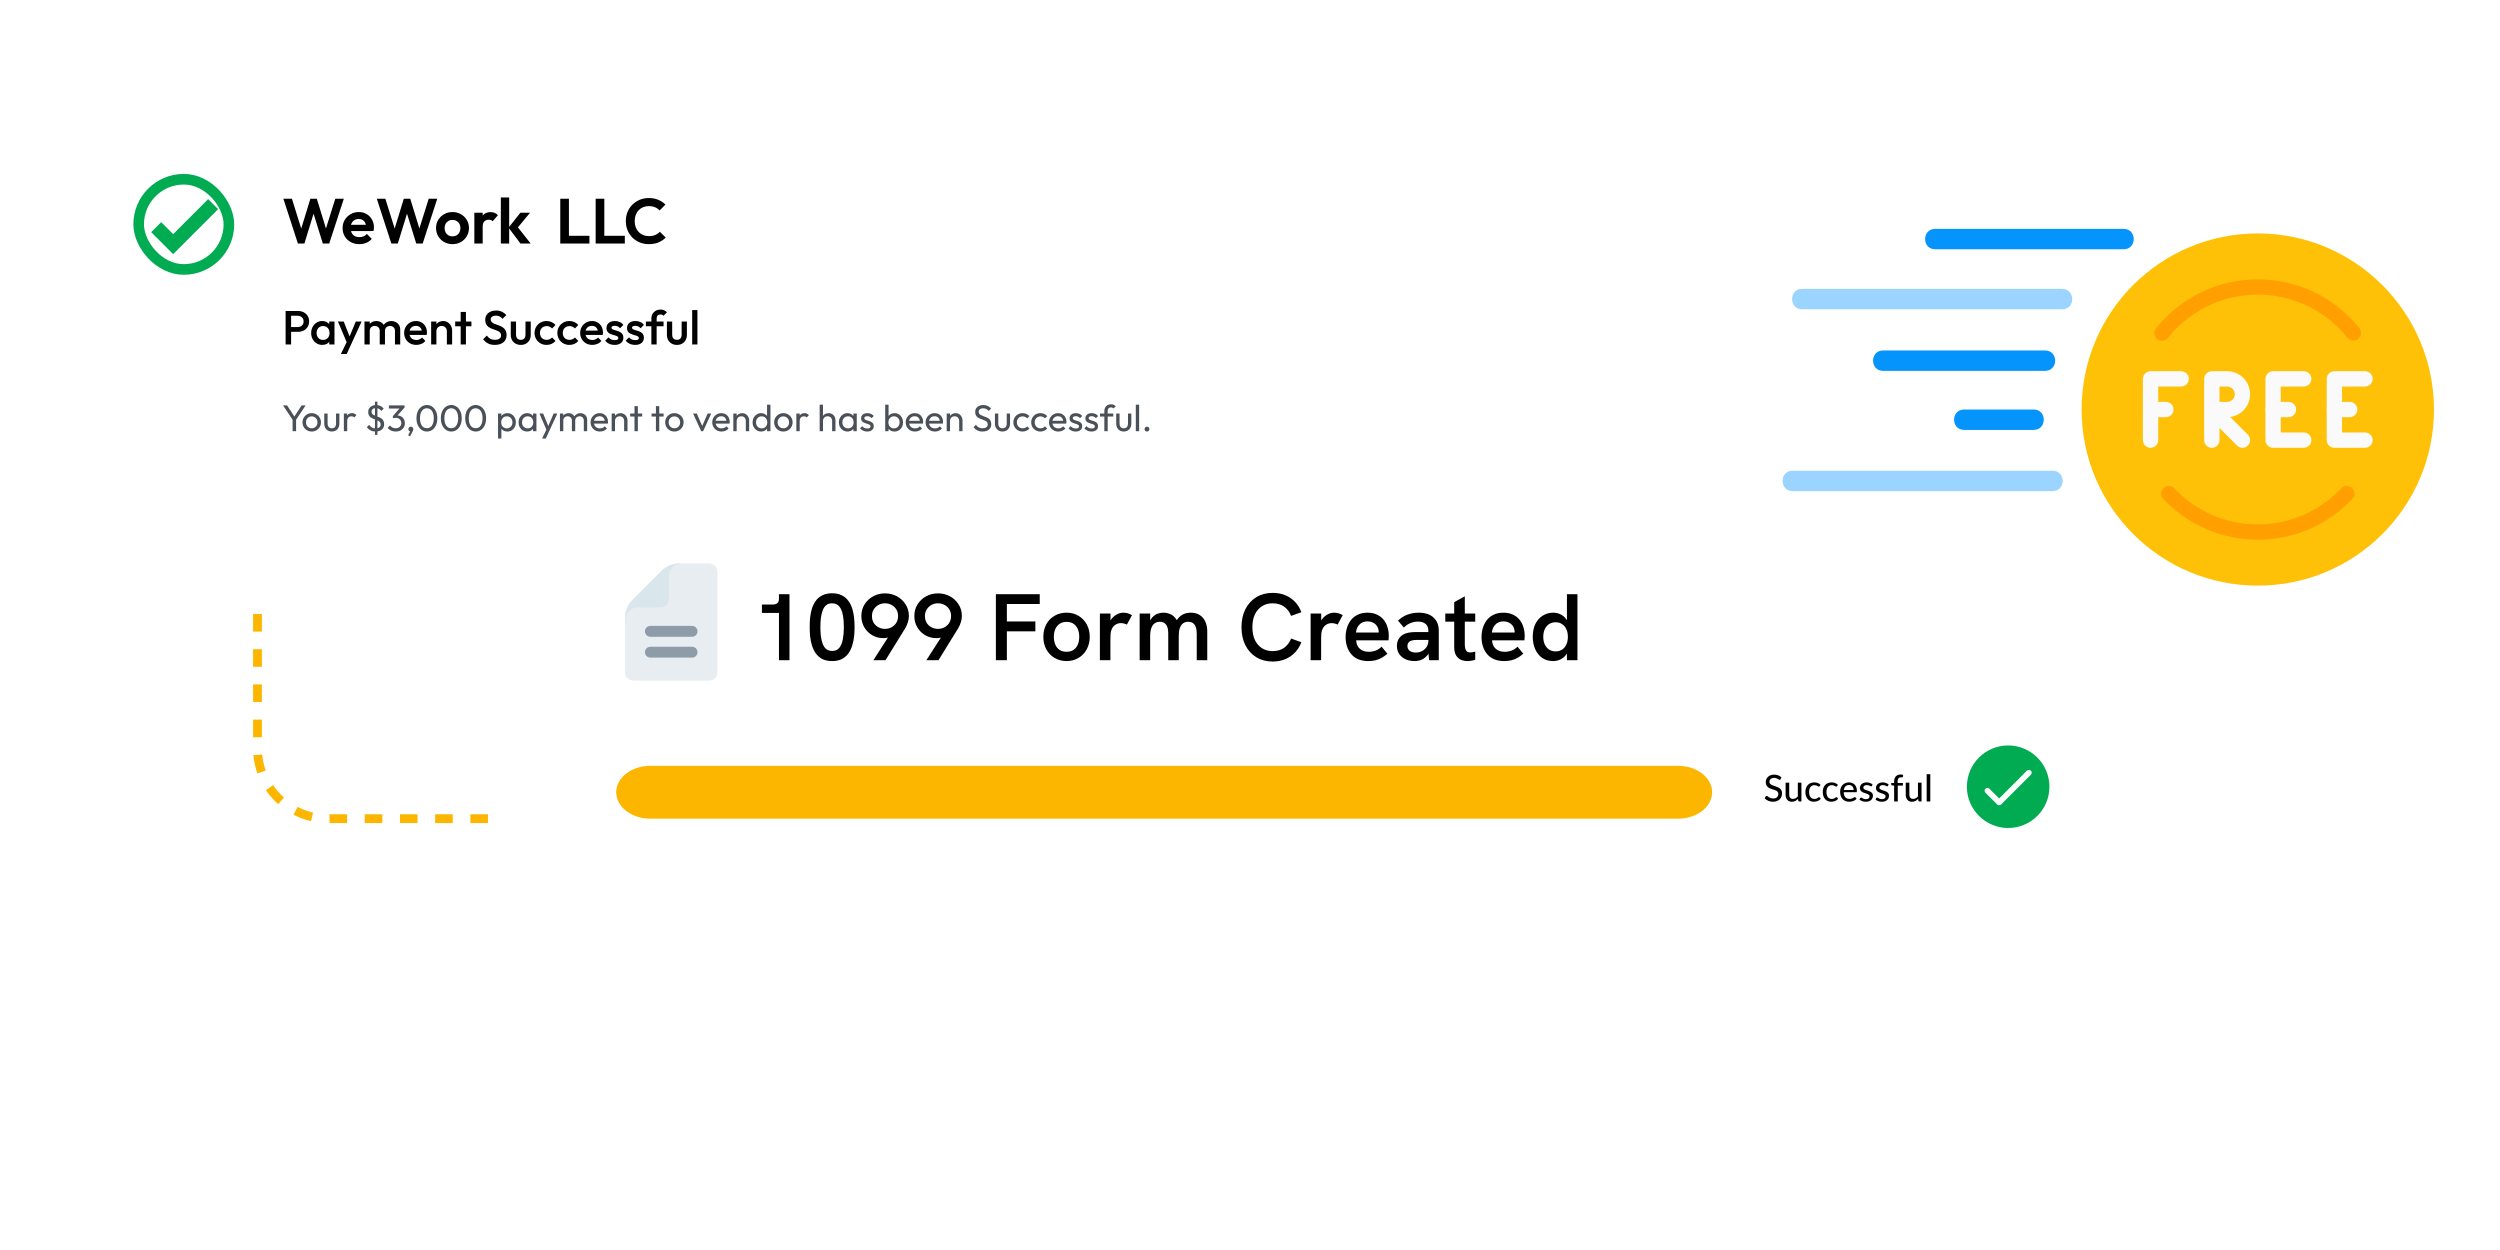 <svg width="568" height="284" viewBox="0 0 568 284" fill="none" xmlns="http://www.w3.org/2000/svg">
<path d="M58.5 99.5V170C58.5 178.837 65.663 186 74.5 186H145" stroke="#FDB600" stroke-width="2" stroke-dasharray="4 4"/>
<g filter="url(#filter0_d_312_3452)">
<rect x="11" y="16" width="273.161" height="116.983" rx="25.326" fill="white"/>
</g>
<rect x="31.503" y="40.721" width="20.502" height="20.502" rx="10.251" fill="white"/>
<rect x="31.503" y="40.721" width="20.502" height="20.502" rx="10.251" stroke="#00AB52" stroke-width="2.412"/>
<path d="M39.342 57.74L34.349 52.748L36.624 50.472L39.342 53.198L47.285 45.246L49.56 47.521L39.342 57.74Z" fill="#00AB52"/>
<path d="M65.747 75.389V74.304H67.647C67.907 74.304 68.135 74.253 68.331 74.152C68.533 74.043 68.692 73.895 68.808 73.707C68.924 73.512 68.982 73.284 68.982 73.023C68.982 72.763 68.924 72.538 68.808 72.35C68.692 72.155 68.533 72.007 68.331 71.905C68.135 71.797 67.907 71.742 67.647 71.742H65.747V70.657H67.712C68.189 70.657 68.616 70.755 68.993 70.95C69.376 71.145 69.677 71.42 69.894 71.775C70.118 72.13 70.23 72.546 70.23 73.023C70.23 73.501 70.118 73.917 69.894 74.271C69.677 74.626 69.376 74.901 68.993 75.096C68.616 75.292 68.189 75.389 67.712 75.389H65.747ZM64.89 78.255V70.657H66.138V78.255H64.89ZM73.205 78.363C72.735 78.363 72.308 78.244 71.924 78.005C71.548 77.766 71.248 77.444 71.023 77.039C70.806 76.627 70.698 76.167 70.698 75.661C70.698 75.147 70.806 74.688 71.023 74.282C71.248 73.87 71.548 73.544 71.924 73.305C72.308 73.059 72.735 72.936 73.205 72.936C73.603 72.936 73.954 73.023 74.258 73.197C74.569 73.363 74.815 73.595 74.996 73.892C75.177 74.188 75.267 74.525 75.267 74.901V76.399C75.267 76.775 75.177 77.112 74.996 77.408C74.822 77.705 74.58 77.94 74.269 78.114C73.957 78.28 73.603 78.363 73.205 78.363ZM73.4 77.235C73.842 77.235 74.196 77.086 74.464 76.79C74.739 76.493 74.876 76.113 74.876 75.65C74.876 75.339 74.815 75.064 74.692 74.825C74.569 74.586 74.395 74.402 74.171 74.271C73.954 74.134 73.697 74.065 73.4 74.065C73.111 74.065 72.854 74.134 72.63 74.271C72.413 74.402 72.239 74.586 72.109 74.825C71.986 75.064 71.924 75.339 71.924 75.65C71.924 75.961 71.986 76.236 72.109 76.475C72.239 76.714 72.413 76.902 72.63 77.039C72.854 77.169 73.111 77.235 73.4 77.235ZM74.8 78.255V76.855L75.007 75.585L74.8 74.326V73.045H75.994V78.255H74.8ZM79.002 78.309L76.777 73.045H78.09L79.61 76.909H79.23L80.836 73.045H82.16L79.74 78.309H79.002ZM77.45 80.426L79.067 77.094L79.74 78.309L78.774 80.426H77.45ZM82.81 78.255V73.045H84.004V78.255H82.81ZM86.272 78.255V75.151C86.272 74.803 86.164 74.536 85.947 74.347C85.73 74.152 85.462 74.054 85.144 74.054C84.927 74.054 84.731 74.098 84.558 74.185C84.391 74.271 84.257 74.398 84.156 74.564C84.055 74.724 84.004 74.919 84.004 75.151L83.537 74.89C83.537 74.492 83.624 74.148 83.798 73.859C83.972 73.57 84.207 73.345 84.503 73.186C84.8 73.02 85.133 72.936 85.502 72.936C85.871 72.936 86.204 73.016 86.501 73.175C86.797 73.334 87.032 73.559 87.206 73.848C87.38 74.138 87.466 74.485 87.466 74.89V78.255H86.272ZM89.735 78.255V75.151C89.735 74.803 89.626 74.536 89.409 74.347C89.192 74.152 88.924 74.054 88.606 74.054C88.396 74.054 88.204 74.098 88.031 74.185C87.857 74.271 87.72 74.398 87.618 74.564C87.517 74.724 87.466 74.919 87.466 75.151L86.793 74.89C86.83 74.492 86.945 74.148 87.141 73.859C87.336 73.57 87.586 73.345 87.89 73.186C88.201 73.02 88.541 72.936 88.91 72.936C89.286 72.936 89.626 73.016 89.93 73.175C90.234 73.334 90.477 73.559 90.658 73.848C90.838 74.138 90.929 74.485 90.929 74.89V78.255H89.735ZM94.579 78.363C94.058 78.363 93.588 78.248 93.168 78.016C92.756 77.777 92.427 77.452 92.181 77.039C91.942 76.627 91.823 76.164 91.823 75.65C91.823 75.136 91.942 74.677 92.181 74.271C92.419 73.859 92.742 73.533 93.147 73.295C93.559 73.056 94.015 72.936 94.514 72.936C94.999 72.936 95.426 73.049 95.795 73.273C96.171 73.497 96.464 73.805 96.674 74.195C96.891 74.586 97 75.031 97 75.531C97 75.617 96.993 75.708 96.978 75.802C96.971 75.889 96.957 75.986 96.935 76.095H92.658V75.118H96.316L95.871 75.509C95.857 75.19 95.795 74.923 95.687 74.706C95.578 74.489 95.422 74.322 95.22 74.206C95.025 74.091 94.782 74.033 94.493 74.033C94.189 74.033 93.925 74.098 93.7 74.228C93.476 74.358 93.302 74.543 93.179 74.782C93.056 75.013 92.995 75.292 92.995 75.617C92.995 75.943 93.06 76.229 93.19 76.475C93.32 76.721 93.505 76.913 93.744 77.05C93.983 77.18 94.257 77.246 94.569 77.246C94.836 77.246 95.082 77.198 95.307 77.104C95.538 77.01 95.734 76.873 95.893 76.692L96.653 77.463C96.399 77.759 96.092 77.984 95.73 78.135C95.368 78.287 94.985 78.363 94.579 78.363ZM101.528 78.255V75.248C101.528 74.901 101.416 74.615 101.192 74.391C100.974 74.166 100.692 74.054 100.345 74.054C100.113 74.054 99.907 74.105 99.726 74.206C99.545 74.308 99.404 74.449 99.303 74.63C99.202 74.811 99.151 75.017 99.151 75.248L98.684 74.988C98.684 74.59 98.771 74.239 98.945 73.935C99.118 73.624 99.357 73.381 99.661 73.208C99.972 73.027 100.32 72.936 100.703 72.936C101.094 72.936 101.441 73.038 101.745 73.24C102.049 73.436 102.288 73.693 102.461 74.011C102.635 74.322 102.722 74.648 102.722 74.988V78.255H101.528ZM97.957 78.255V73.045H99.151V78.255H97.957ZM104.664 78.255V70.874H105.858V78.255H104.664ZM103.416 74.13V73.045H107.106V74.13H103.416ZM112.426 78.363C111.825 78.363 111.315 78.255 110.896 78.038C110.476 77.821 110.1 77.502 109.767 77.083L110.613 76.236C110.823 76.54 111.073 76.779 111.362 76.952C111.652 77.119 112.021 77.202 112.469 77.202C112.889 77.202 113.222 77.115 113.468 76.942C113.721 76.768 113.848 76.529 113.848 76.225C113.848 75.972 113.783 75.766 113.652 75.606C113.522 75.447 113.349 75.317 113.131 75.216C112.922 75.107 112.686 75.013 112.426 74.933C112.173 74.847 111.916 74.753 111.655 74.651C111.402 74.543 111.167 74.409 110.95 74.25C110.74 74.091 110.57 73.884 110.44 73.631C110.309 73.378 110.244 73.056 110.244 72.665C110.244 72.216 110.353 71.837 110.57 71.525C110.794 71.207 111.095 70.965 111.471 70.798C111.847 70.632 112.267 70.549 112.73 70.549C113.229 70.549 113.674 70.646 114.065 70.842C114.463 71.037 114.785 71.287 115.031 71.591L114.184 72.437C113.967 72.191 113.739 72.01 113.501 71.894C113.269 71.771 113.001 71.71 112.697 71.71C112.321 71.71 112.024 71.786 111.807 71.938C111.597 72.09 111.493 72.303 111.493 72.578C111.493 72.81 111.558 72.998 111.688 73.143C111.818 73.28 111.988 73.4 112.198 73.501C112.415 73.595 112.65 73.685 112.904 73.772C113.164 73.859 113.421 73.957 113.674 74.065C113.935 74.174 114.17 74.315 114.38 74.489C114.597 74.655 114.77 74.872 114.901 75.14C115.031 75.407 115.096 75.744 115.096 76.149C115.096 76.829 114.854 77.368 114.369 77.766C113.891 78.164 113.244 78.363 112.426 78.363ZM118.316 78.363C117.875 78.363 117.48 78.266 117.133 78.07C116.793 77.875 116.525 77.607 116.33 77.267C116.142 76.92 116.048 76.522 116.048 76.073V73.045H117.242V76.019C117.242 76.272 117.281 76.489 117.361 76.67C117.448 76.844 117.571 76.978 117.73 77.072C117.896 77.166 118.092 77.213 118.316 77.213C118.663 77.213 118.928 77.112 119.108 76.909C119.297 76.699 119.391 76.403 119.391 76.019V73.045H120.585V76.073C120.585 76.529 120.487 76.931 120.292 77.278C120.103 77.618 119.839 77.886 119.499 78.081C119.159 78.269 118.765 78.363 118.316 78.363ZM124.184 78.363C123.67 78.363 123.203 78.244 122.784 78.005C122.371 77.766 122.046 77.441 121.807 77.028C121.568 76.616 121.449 76.156 121.449 75.65C121.449 75.136 121.568 74.677 121.807 74.271C122.046 73.859 122.371 73.533 122.784 73.295C123.203 73.056 123.67 72.936 124.184 72.936C124.589 72.936 124.965 73.016 125.313 73.175C125.667 73.327 125.967 73.548 126.214 73.837L125.432 74.63C125.28 74.449 125.096 74.315 124.878 74.228C124.669 74.134 124.437 74.087 124.184 74.087C123.887 74.087 123.623 74.156 123.391 74.293C123.167 74.423 122.99 74.604 122.86 74.836C122.737 75.067 122.675 75.339 122.675 75.65C122.675 75.954 122.737 76.225 122.86 76.464C122.99 76.695 123.167 76.88 123.391 77.017C123.623 77.148 123.887 77.213 124.184 77.213C124.437 77.213 124.669 77.169 124.878 77.083C125.096 76.989 125.28 76.851 125.432 76.67L126.214 77.463C125.967 77.752 125.667 77.976 125.313 78.135C124.965 78.287 124.589 78.363 124.184 78.363ZM129.367 78.363C128.853 78.363 128.387 78.244 127.967 78.005C127.554 77.766 127.229 77.441 126.99 77.028C126.751 76.616 126.632 76.156 126.632 75.65C126.632 75.136 126.751 74.677 126.99 74.271C127.229 73.859 127.554 73.533 127.967 73.295C128.387 73.056 128.853 72.936 129.367 72.936C129.772 72.936 130.149 73.016 130.496 73.175C130.85 73.327 131.151 73.548 131.397 73.837L130.615 74.63C130.463 74.449 130.279 74.315 130.062 74.228C129.852 74.134 129.62 74.087 129.367 74.087C129.07 74.087 128.806 74.156 128.575 74.293C128.35 74.423 128.173 74.604 128.043 74.836C127.92 75.067 127.858 75.339 127.858 75.65C127.858 75.954 127.92 76.225 128.043 76.464C128.173 76.695 128.35 76.88 128.575 77.017C128.806 77.148 129.07 77.213 129.367 77.213C129.62 77.213 129.852 77.169 130.062 77.083C130.279 76.989 130.463 76.851 130.615 76.67L131.397 77.463C131.151 77.752 130.85 77.976 130.496 78.135C130.149 78.287 129.772 78.363 129.367 78.363ZM134.572 78.363C134.051 78.363 133.581 78.248 133.161 78.016C132.749 77.777 132.419 77.452 132.173 77.039C131.934 76.627 131.815 76.164 131.815 75.65C131.815 75.136 131.934 74.677 132.173 74.271C132.412 73.859 132.734 73.533 133.139 73.295C133.552 73.056 134.008 72.936 134.507 72.936C134.992 72.936 135.419 73.049 135.788 73.273C136.164 73.497 136.457 73.805 136.667 74.195C136.884 74.586 136.992 75.031 136.992 75.531C136.992 75.617 136.985 75.708 136.971 75.802C136.963 75.889 136.949 75.986 136.927 76.095H132.651V75.118H136.309L135.864 75.509C135.849 75.19 135.788 74.923 135.679 74.706C135.571 74.489 135.415 74.322 135.212 74.206C135.017 74.091 134.775 74.033 134.485 74.033C134.181 74.033 133.917 74.098 133.693 74.228C133.468 74.358 133.295 74.543 133.172 74.782C133.049 75.013 132.987 75.292 132.987 75.617C132.987 75.943 133.052 76.229 133.183 76.475C133.313 76.721 133.497 76.913 133.736 77.05C133.975 77.18 134.25 77.246 134.561 77.246C134.829 77.246 135.075 77.198 135.299 77.104C135.531 77.01 135.726 76.873 135.885 76.692L136.645 77.463C136.392 77.759 136.084 77.984 135.723 78.135C135.361 78.287 134.977 78.363 134.572 78.363ZM139.654 78.363C139.364 78.363 139.086 78.327 138.818 78.255C138.55 78.175 138.304 78.067 138.08 77.929C137.855 77.784 137.66 77.611 137.494 77.408L138.253 76.648C138.434 76.858 138.641 77.017 138.872 77.126C139.111 77.227 139.379 77.278 139.675 77.278C139.943 77.278 140.146 77.238 140.283 77.159C140.421 77.079 140.489 76.963 140.489 76.811C140.489 76.652 140.424 76.529 140.294 76.442C140.164 76.355 139.994 76.283 139.784 76.225C139.581 76.16 139.364 76.095 139.133 76.03C138.908 75.965 138.691 75.878 138.481 75.769C138.279 75.653 138.112 75.498 137.982 75.303C137.852 75.107 137.787 74.854 137.787 74.543C137.787 74.21 137.863 73.924 138.015 73.685C138.174 73.447 138.395 73.262 138.677 73.132C138.966 73.001 139.31 72.936 139.708 72.936C140.128 72.936 140.497 73.012 140.815 73.164C141.141 73.309 141.412 73.53 141.629 73.826L140.869 74.586C140.717 74.398 140.544 74.257 140.348 74.163C140.153 74.069 139.929 74.022 139.675 74.022C139.437 74.022 139.252 74.058 139.122 74.13C138.992 74.203 138.926 74.308 138.926 74.445C138.926 74.59 138.992 74.702 139.122 74.782C139.252 74.861 139.418 74.93 139.621 74.988C139.831 75.046 140.048 75.111 140.272 75.183C140.504 75.248 140.721 75.342 140.924 75.465C141.133 75.581 141.303 75.74 141.434 75.943C141.564 76.138 141.629 76.395 141.629 76.714C141.629 77.22 141.452 77.622 141.097 77.918C140.743 78.215 140.261 78.363 139.654 78.363ZM144.317 78.363C144.028 78.363 143.749 78.327 143.482 78.255C143.214 78.175 142.968 78.067 142.744 77.929C142.519 77.784 142.324 77.611 142.158 77.408L142.917 76.648C143.098 76.858 143.304 77.017 143.536 77.126C143.775 77.227 144.043 77.278 144.339 77.278C144.607 77.278 144.81 77.238 144.947 77.159C145.085 77.079 145.153 76.963 145.153 76.811C145.153 76.652 145.088 76.529 144.958 76.442C144.828 76.355 144.658 76.283 144.448 76.225C144.245 76.16 144.028 76.095 143.796 76.03C143.572 75.965 143.355 75.878 143.145 75.769C142.943 75.653 142.776 75.498 142.646 75.303C142.516 75.107 142.451 74.854 142.451 74.543C142.451 74.21 142.527 73.924 142.679 73.685C142.838 73.447 143.058 73.262 143.341 73.132C143.63 73.001 143.974 72.936 144.372 72.936C144.791 72.936 145.16 73.012 145.479 73.164C145.804 73.309 146.076 73.53 146.293 73.826L145.533 74.586C145.381 74.398 145.208 74.257 145.012 74.163C144.817 74.069 144.592 74.022 144.339 74.022C144.1 74.022 143.916 74.058 143.786 74.13C143.655 74.203 143.59 74.308 143.59 74.445C143.59 74.59 143.655 74.702 143.786 74.782C143.916 74.861 144.082 74.93 144.285 74.988C144.495 75.046 144.712 75.111 144.936 75.183C145.168 75.248 145.385 75.342 145.587 75.465C145.797 75.581 145.967 75.74 146.098 75.943C146.228 76.138 146.293 76.395 146.293 76.714C146.293 77.22 146.116 77.622 145.761 77.918C145.407 78.215 144.925 78.363 144.317 78.363ZM147.994 78.255V72.361C147.994 71.963 148.08 71.612 148.254 71.308C148.435 71.004 148.681 70.766 148.992 70.592C149.311 70.418 149.676 70.331 150.088 70.331C150.407 70.331 150.678 70.386 150.903 70.494C151.127 70.603 151.337 70.758 151.532 70.961L150.761 71.732C150.675 71.645 150.581 71.576 150.479 71.525C150.378 71.475 150.248 71.449 150.088 71.449C149.799 71.449 149.575 71.529 149.416 71.688C149.264 71.84 149.188 72.061 149.188 72.35V78.255H147.994ZM146.745 74.13V73.045H150.761V74.13H146.745ZM153.793 78.363C153.352 78.363 152.957 78.266 152.61 78.07C152.27 77.875 152.002 77.607 151.807 77.267C151.619 76.92 151.525 76.522 151.525 76.073V73.045H152.719V76.019C152.719 76.272 152.758 76.489 152.838 76.67C152.925 76.844 153.048 76.978 153.207 77.072C153.373 77.166 153.569 77.213 153.793 77.213C154.14 77.213 154.405 77.112 154.586 76.909C154.774 76.699 154.868 76.403 154.868 76.019V73.045H156.062V76.073C156.062 76.529 155.964 76.931 155.769 77.278C155.58 77.618 155.316 77.886 154.976 78.081C154.636 78.269 154.242 78.363 153.793 78.363ZM157.262 78.255V70.44H158.456V78.255H157.262Z" fill="black"/>
<path d="M66.614 95.581L64.31 92.103H65.23L67.087 94.948H66.674L68.539 92.103H69.442L67.121 95.581H66.614ZM66.479 97.962V95.058H67.273V97.962H66.479ZM70.823 98.046C70.43 98.046 70.075 97.954 69.76 97.768C69.445 97.582 69.194 97.332 69.008 97.016C68.823 96.696 68.73 96.338 68.73 95.944C68.73 95.556 68.823 95.207 69.008 94.897C69.194 94.582 69.445 94.332 69.76 94.146C70.075 93.96 70.43 93.868 70.823 93.868C71.212 93.868 71.564 93.96 71.879 94.146C72.2 94.326 72.453 94.574 72.638 94.889C72.824 95.204 72.917 95.556 72.917 95.944C72.917 96.338 72.824 96.696 72.638 97.016C72.453 97.332 72.2 97.582 71.879 97.768C71.564 97.954 71.212 98.046 70.823 98.046ZM70.823 97.312C71.077 97.312 71.302 97.253 71.499 97.135C71.696 97.016 71.851 96.856 71.963 96.653C72.076 96.445 72.132 96.209 72.132 95.944C72.132 95.685 72.073 95.455 71.955 95.252C71.842 95.049 71.687 94.892 71.49 94.779C71.299 94.661 71.077 94.602 70.823 94.602C70.57 94.602 70.345 94.661 70.148 94.779C69.951 94.892 69.796 95.049 69.684 95.252C69.571 95.455 69.515 95.685 69.515 95.944C69.515 96.209 69.571 96.445 69.684 96.653C69.796 96.856 69.951 97.016 70.148 97.135C70.345 97.253 70.57 97.312 70.823 97.312ZM75.386 98.046C75.059 98.046 74.764 97.973 74.499 97.827C74.24 97.675 74.038 97.467 73.891 97.202C73.745 96.938 73.672 96.631 73.672 96.282V93.952H74.432V96.248C74.432 96.468 74.468 96.659 74.541 96.822C74.62 96.98 74.733 97.101 74.879 97.185C75.025 97.27 75.197 97.312 75.394 97.312C75.692 97.312 75.926 97.219 76.095 97.033C76.264 96.842 76.348 96.58 76.348 96.248V93.952H77.108V96.282C77.108 96.631 77.035 96.938 76.888 97.202C76.742 97.467 76.539 97.675 76.281 97.827C76.027 97.973 75.729 98.046 75.386 98.046ZM78.126 97.962V93.952H78.886V97.962H78.126ZM78.886 95.674L78.599 95.547C78.599 95.035 78.717 94.627 78.953 94.323C79.19 94.019 79.53 93.868 79.975 93.868C80.177 93.868 80.36 93.904 80.524 93.977C80.687 94.045 80.839 94.16 80.98 94.323L80.481 94.838C80.397 94.748 80.304 94.684 80.203 94.644C80.102 94.605 79.983 94.585 79.848 94.585C79.567 94.585 79.336 94.675 79.156 94.855C78.976 95.035 78.886 95.308 78.886 95.674ZM85.31 98.046C84.882 98.046 84.508 97.962 84.187 97.793C83.872 97.624 83.591 97.379 83.343 97.059L83.875 96.527C84.055 96.78 84.263 96.98 84.499 97.126C84.736 97.272 85.014 97.346 85.335 97.346C85.678 97.346 85.954 97.267 86.162 97.109C86.376 96.952 86.483 96.732 86.483 96.451C86.483 96.231 86.433 96.054 86.331 95.919C86.23 95.784 86.095 95.674 85.926 95.59C85.757 95.5 85.572 95.421 85.369 95.353C85.166 95.28 84.964 95.204 84.761 95.125C84.564 95.041 84.381 94.94 84.212 94.822C84.044 94.698 83.909 94.537 83.807 94.34C83.706 94.143 83.655 93.896 83.655 93.597C83.655 93.265 83.734 92.984 83.892 92.753C84.055 92.517 84.274 92.337 84.55 92.213C84.826 92.083 85.135 92.019 85.479 92.019C85.833 92.019 86.157 92.095 86.45 92.247C86.742 92.393 86.984 92.587 87.176 92.829L86.644 93.361C86.469 93.158 86.286 93.001 86.095 92.888C85.904 92.776 85.693 92.719 85.462 92.719C85.135 92.719 84.879 92.79 84.694 92.93C84.508 93.071 84.415 93.277 84.415 93.547C84.415 93.744 84.466 93.904 84.567 94.028C84.674 94.146 84.812 94.247 84.981 94.332C85.155 94.416 85.341 94.495 85.538 94.568C85.74 94.636 85.943 94.712 86.146 94.796C86.354 94.881 86.542 94.987 86.711 95.117C86.88 95.246 87.015 95.415 87.117 95.624C87.223 95.826 87.277 96.082 87.277 96.392C87.277 96.909 87.1 97.315 86.745 97.607C86.391 97.9 85.912 98.046 85.31 98.046ZM85.192 98.806V91.259H85.749V98.806H85.192ZM89.91 98.046C89.527 98.046 89.178 97.976 88.863 97.835C88.553 97.689 88.292 97.478 88.078 97.202L88.618 96.662C88.748 96.859 88.925 97.016 89.15 97.135C89.375 97.247 89.626 97.303 89.901 97.303C90.16 97.303 90.383 97.256 90.568 97.16C90.76 97.059 90.909 96.918 91.016 96.738C91.128 96.558 91.185 96.35 91.185 96.113C91.185 95.871 91.128 95.663 91.016 95.488C90.909 95.308 90.757 95.17 90.56 95.075C90.363 94.979 90.129 94.931 89.859 94.931C89.758 94.931 89.657 94.94 89.555 94.957C89.454 94.968 89.356 94.987 89.26 95.016L89.597 94.56C89.704 94.509 89.82 94.47 89.944 94.442C90.067 94.413 90.191 94.399 90.315 94.399C90.63 94.399 90.912 94.472 91.159 94.619C91.413 94.765 91.612 94.971 91.759 95.235C91.911 95.5 91.987 95.806 91.987 96.155C91.987 96.527 91.897 96.856 91.716 97.143C91.542 97.424 91.3 97.647 90.99 97.81C90.681 97.968 90.321 98.046 89.91 98.046ZM89.26 95.016V94.534L90.974 92.584L91.919 92.576L90.155 94.577L89.26 95.016ZM88.356 92.812V92.103H91.919V92.576L91.227 92.812H88.356ZM92.728 98.891L93.251 97.886L93.521 97.818C93.493 97.88 93.456 97.931 93.411 97.97C93.372 98.01 93.321 98.029 93.259 98.029C93.141 98.029 93.031 97.982 92.93 97.886C92.835 97.785 92.787 97.661 92.787 97.514C92.787 97.351 92.84 97.216 92.947 97.109C93.054 96.997 93.189 96.94 93.352 96.94C93.499 96.94 93.628 96.997 93.741 97.109C93.853 97.216 93.909 97.351 93.909 97.514C93.909 97.576 93.895 97.652 93.867 97.742C93.845 97.827 93.797 97.937 93.724 98.072L93.166 99.127L92.728 98.891ZM97.008 98.046C96.569 98.046 96.167 97.922 95.801 97.675C95.441 97.427 95.154 97.078 94.94 96.628C94.726 96.172 94.619 95.638 94.619 95.024C94.619 94.411 94.723 93.879 94.931 93.428C95.145 92.978 95.432 92.632 95.792 92.39C96.153 92.142 96.549 92.019 96.983 92.019C97.427 92.019 97.83 92.142 98.19 92.39C98.55 92.632 98.834 92.978 99.043 93.428C99.256 93.879 99.363 94.413 99.363 95.032C99.363 95.646 99.256 96.181 99.043 96.636C98.834 97.087 98.55 97.436 98.19 97.683C97.835 97.925 97.441 98.046 97.008 98.046ZM96.991 97.295C97.301 97.295 97.571 97.211 97.802 97.042C98.038 96.867 98.224 96.611 98.359 96.273C98.494 95.936 98.561 95.519 98.561 95.024C98.561 94.529 98.494 94.115 98.359 93.783C98.224 93.445 98.038 93.192 97.802 93.023C97.565 92.849 97.292 92.762 96.983 92.762C96.679 92.762 96.409 92.849 96.172 93.023C95.936 93.192 95.75 93.445 95.615 93.783C95.486 94.115 95.421 94.529 95.421 95.024C95.421 95.519 95.486 95.936 95.615 96.273C95.75 96.611 95.936 96.867 96.172 97.042C96.409 97.211 96.682 97.295 96.991 97.295ZM102.548 98.046C102.109 98.046 101.707 97.922 101.341 97.675C100.981 97.427 100.694 97.078 100.48 96.628C100.266 96.172 100.159 95.638 100.159 95.024C100.159 94.411 100.263 93.879 100.471 93.428C100.685 92.978 100.972 92.632 101.332 92.39C101.693 92.142 102.089 92.019 102.523 92.019C102.967 92.019 103.37 92.142 103.73 92.39C104.09 92.632 104.374 92.978 104.583 93.428C104.797 93.879 104.903 94.413 104.903 95.032C104.903 95.646 104.797 96.181 104.583 96.636C104.374 97.087 104.09 97.436 103.73 97.683C103.375 97.925 102.982 98.046 102.548 98.046ZM102.531 97.295C102.841 97.295 103.111 97.211 103.342 97.042C103.578 96.867 103.764 96.611 103.899 96.273C104.034 95.936 104.101 95.519 104.101 95.024C104.101 94.529 104.034 94.115 103.899 93.783C103.764 93.445 103.578 93.192 103.342 93.023C103.105 92.849 102.832 92.762 102.523 92.762C102.219 92.762 101.949 92.849 101.712 93.023C101.476 93.192 101.29 93.445 101.155 93.783C101.026 94.115 100.961 94.529 100.961 95.024C100.961 95.519 101.026 95.936 101.155 96.273C101.29 96.611 101.476 96.867 101.712 97.042C101.949 97.211 102.222 97.295 102.531 97.295ZM108.088 98.046C107.649 98.046 107.247 97.922 106.881 97.675C106.521 97.427 106.234 97.078 106.02 96.628C105.806 96.172 105.699 95.638 105.699 95.024C105.699 94.411 105.803 93.879 106.011 93.428C106.225 92.978 106.512 92.632 106.873 92.39C107.233 92.142 107.63 92.019 108.063 92.019C108.508 92.019 108.91 92.142 109.27 92.39C109.63 92.632 109.915 92.978 110.123 93.428C110.337 93.879 110.444 94.413 110.444 95.032C110.444 95.646 110.337 96.181 110.123 96.636C109.915 97.087 109.63 97.436 109.27 97.683C108.916 97.925 108.522 98.046 108.088 98.046ZM108.071 97.295C108.381 97.295 108.651 97.211 108.882 97.042C109.118 96.867 109.304 96.611 109.439 96.273C109.574 95.936 109.642 95.519 109.642 95.024C109.642 94.529 109.574 94.115 109.439 93.783C109.304 93.445 109.118 93.192 108.882 93.023C108.645 92.849 108.372 92.762 108.063 92.762C107.759 92.762 107.489 92.849 107.252 93.023C107.016 93.192 106.83 93.445 106.695 93.783C106.566 94.115 106.501 94.529 106.501 95.024C106.501 95.519 106.566 95.936 106.695 96.273C106.83 96.611 107.016 96.867 107.252 97.042C107.489 97.211 107.762 97.295 108.071 97.295ZM115.266 98.046C114.962 98.046 114.686 97.984 114.439 97.861C114.197 97.731 114.003 97.554 113.856 97.329C113.71 97.104 113.628 96.848 113.612 96.561V95.353C113.628 95.061 113.71 94.805 113.856 94.585C114.008 94.36 114.205 94.186 114.447 94.062C114.695 93.932 114.968 93.868 115.266 93.868C115.632 93.868 115.961 93.96 116.254 94.146C116.552 94.332 116.786 94.582 116.955 94.897C117.123 95.213 117.208 95.567 117.208 95.961C117.208 96.355 117.123 96.71 116.955 97.025C116.786 97.34 116.552 97.591 116.254 97.776C115.961 97.956 115.632 98.046 115.266 98.046ZM113.156 99.642V93.952H113.915V95.007L113.772 95.978L113.915 96.957V99.642H113.156ZM115.14 97.329C115.393 97.329 115.615 97.27 115.806 97.151C115.998 97.033 116.15 96.873 116.262 96.67C116.375 96.462 116.431 96.223 116.431 95.953C116.431 95.688 116.375 95.452 116.262 95.244C116.15 95.035 115.998 94.875 115.806 94.762C115.615 94.644 115.396 94.585 115.148 94.585C114.895 94.585 114.672 94.644 114.481 94.762C114.29 94.875 114.141 95.035 114.034 95.244C113.927 95.452 113.873 95.691 113.873 95.961C113.873 96.226 113.924 96.462 114.025 96.67C114.132 96.873 114.281 97.033 114.473 97.151C114.67 97.27 114.892 97.329 115.14 97.329ZM119.774 98.046C119.409 98.046 119.077 97.956 118.778 97.776C118.48 97.591 118.244 97.34 118.069 97.025C117.9 96.71 117.816 96.355 117.816 95.961C117.816 95.567 117.9 95.213 118.069 94.897C118.244 94.582 118.477 94.332 118.77 94.146C119.068 93.96 119.403 93.868 119.774 93.868C120.078 93.868 120.349 93.932 120.585 94.062C120.827 94.186 121.021 94.36 121.167 94.585C121.314 94.805 121.395 95.061 121.412 95.353V96.561C121.395 96.848 121.314 97.104 121.167 97.329C121.027 97.554 120.835 97.731 120.593 97.861C120.357 97.984 120.084 98.046 119.774 98.046ZM119.901 97.329C120.278 97.329 120.582 97.202 120.813 96.949C121.044 96.69 121.159 96.361 121.159 95.961C121.159 95.685 121.106 95.446 120.999 95.244C120.897 95.035 120.751 94.875 120.56 94.762C120.368 94.644 120.146 94.585 119.893 94.585C119.639 94.585 119.414 94.644 119.217 94.762C119.026 94.881 118.874 95.044 118.761 95.252C118.654 95.455 118.601 95.688 118.601 95.953C118.601 96.223 118.654 96.462 118.761 96.67C118.874 96.873 119.029 97.033 119.226 97.151C119.423 97.27 119.648 97.329 119.901 97.329ZM121.108 97.962V96.881L121.252 95.902L121.108 94.931V93.952H121.877V97.962H121.108ZM124.3 97.996L122.561 93.952H123.405L124.696 97.118H124.426L125.785 93.952H126.63L124.756 97.996H124.3ZM123.152 99.642L124.333 97.219L124.756 97.996L123.996 99.642H123.152ZM127.22 97.962V93.952H127.98V97.962H127.22ZM129.93 97.962V95.539C129.93 95.241 129.837 95.007 129.652 94.838C129.471 94.664 129.244 94.577 128.968 94.577C128.782 94.577 128.616 94.616 128.47 94.695C128.323 94.774 128.205 94.883 128.115 95.024C128.025 95.165 127.98 95.334 127.98 95.531L127.668 95.379C127.668 95.075 127.732 94.81 127.862 94.585C127.997 94.36 128.18 94.186 128.411 94.062C128.641 93.932 128.9 93.868 129.187 93.868C129.469 93.868 129.722 93.929 129.947 94.053C130.178 94.177 130.358 94.352 130.487 94.577C130.622 94.802 130.69 95.069 130.69 95.379V97.962H129.93ZM132.64 97.962V95.539C132.64 95.241 132.547 95.007 132.361 94.838C132.181 94.664 131.956 94.577 131.686 94.577C131.5 94.577 131.332 94.616 131.18 94.695C131.033 94.774 130.915 94.883 130.825 95.024C130.735 95.165 130.69 95.334 130.69 95.531L130.259 95.379C130.276 95.069 130.358 94.805 130.504 94.585C130.656 94.36 130.85 94.186 131.087 94.062C131.323 93.932 131.582 93.868 131.863 93.868C132.156 93.868 132.418 93.929 132.648 94.053C132.879 94.177 133.062 94.352 133.197 94.577C133.338 94.802 133.408 95.072 133.408 95.387V97.962H132.64ZM136.299 98.046C135.9 98.046 135.54 97.956 135.219 97.776C134.898 97.591 134.645 97.34 134.459 97.025C134.273 96.71 134.18 96.352 134.18 95.953C134.18 95.559 134.27 95.204 134.451 94.889C134.636 94.574 134.884 94.326 135.193 94.146C135.509 93.96 135.86 93.868 136.249 93.868C136.62 93.868 136.947 93.952 137.228 94.121C137.515 94.29 137.737 94.523 137.895 94.822C138.058 95.12 138.14 95.457 138.14 95.835C138.14 95.891 138.137 95.953 138.131 96.02C138.126 96.082 138.114 96.155 138.098 96.24H134.712V95.607H137.692L137.414 95.851C137.414 95.581 137.366 95.353 137.27 95.168C137.175 94.976 137.039 94.83 136.865 94.729C136.691 94.622 136.479 94.568 136.232 94.568C135.973 94.568 135.745 94.624 135.548 94.737C135.351 94.85 135.199 95.007 135.092 95.21C134.985 95.412 134.932 95.652 134.932 95.927C134.932 96.209 134.988 96.456 135.101 96.67C135.213 96.879 135.374 97.042 135.582 97.16C135.79 97.272 136.029 97.329 136.299 97.329C136.525 97.329 136.73 97.289 136.916 97.211C137.107 97.132 137.27 97.014 137.405 96.856L137.895 97.354C137.704 97.579 137.467 97.751 137.186 97.869C136.91 97.987 136.615 98.046 136.299 98.046ZM141.805 97.962V95.624C141.805 95.32 141.709 95.069 141.518 94.872C141.326 94.675 141.079 94.577 140.775 94.577C140.572 94.577 140.392 94.622 140.235 94.712C140.077 94.802 139.953 94.926 139.863 95.083C139.773 95.241 139.728 95.421 139.728 95.624L139.416 95.446C139.416 95.142 139.483 94.872 139.618 94.636C139.753 94.399 139.942 94.214 140.184 94.079C140.426 93.938 140.699 93.868 141.003 93.868C141.307 93.868 141.574 93.944 141.805 94.096C142.041 94.247 142.227 94.447 142.362 94.695C142.497 94.937 142.565 95.196 142.565 95.472V97.962H141.805ZM138.968 97.962V93.952H139.728V97.962H138.968ZM144.16 97.962V92.272H144.92V97.962H144.16ZM143.172 94.644V93.952H145.907V94.644H143.172ZM149.024 97.962V92.272H149.784V97.962H149.024ZM148.036 94.644V93.952H150.772V94.644H148.036ZM153.224 98.046C152.83 98.046 152.476 97.954 152.16 97.768C151.845 97.582 151.595 97.332 151.409 97.016C151.223 96.696 151.13 96.338 151.13 95.944C151.13 95.556 151.223 95.207 151.409 94.897C151.595 94.582 151.845 94.332 152.16 94.146C152.476 93.96 152.83 93.868 153.224 93.868C153.612 93.868 153.964 93.96 154.279 94.146C154.6 94.326 154.853 94.574 155.039 94.889C155.225 95.204 155.318 95.556 155.318 95.944C155.318 96.338 155.225 96.696 155.039 97.016C154.853 97.332 154.6 97.582 154.279 97.768C153.964 97.954 153.612 98.046 153.224 98.046ZM153.224 97.312C153.477 97.312 153.702 97.253 153.899 97.135C154.096 97.016 154.251 96.856 154.364 96.653C154.476 96.445 154.533 96.209 154.533 95.944C154.533 95.685 154.474 95.455 154.355 95.252C154.243 95.049 154.088 94.892 153.891 94.779C153.7 94.661 153.477 94.602 153.224 94.602C152.971 94.602 152.746 94.661 152.549 94.779C152.352 94.892 152.197 95.049 152.084 95.252C151.972 95.455 151.916 95.685 151.916 95.944C151.916 96.209 151.972 96.445 152.084 96.653C152.197 96.856 152.352 97.016 152.549 97.135C152.746 97.253 152.971 97.312 153.224 97.312ZM159.306 97.962L157.466 93.952H158.31L159.787 97.337H159.297L160.783 93.952H161.594L159.753 97.962H159.306ZM163.942 98.046C163.543 98.046 163.182 97.956 162.862 97.776C162.541 97.591 162.288 97.34 162.102 97.025C161.916 96.71 161.823 96.352 161.823 95.953C161.823 95.559 161.913 95.204 162.093 94.889C162.279 94.574 162.527 94.326 162.836 94.146C163.151 93.96 163.503 93.868 163.891 93.868C164.263 93.868 164.589 93.952 164.871 94.121C165.158 94.29 165.38 94.523 165.538 94.822C165.701 95.12 165.783 95.457 165.783 95.835C165.783 95.891 165.78 95.953 165.774 96.02C165.768 96.082 165.757 96.155 165.74 96.24H162.355V95.607H165.335L165.056 95.851C165.056 95.581 165.009 95.353 164.913 95.168C164.817 94.976 164.682 94.83 164.508 94.729C164.333 94.622 164.122 94.568 163.875 94.568C163.616 94.568 163.388 94.624 163.191 94.737C162.994 94.85 162.842 95.007 162.735 95.21C162.628 95.412 162.575 95.652 162.575 95.927C162.575 96.209 162.631 96.456 162.743 96.67C162.856 96.879 163.016 97.042 163.225 97.16C163.433 97.272 163.672 97.329 163.942 97.329C164.167 97.329 164.373 97.289 164.558 97.211C164.75 97.132 164.913 97.014 165.048 96.856L165.538 97.354C165.346 97.579 165.11 97.751 164.829 97.869C164.553 97.987 164.257 98.046 163.942 98.046ZM169.447 97.962V95.624C169.447 95.32 169.352 95.069 169.16 94.872C168.969 94.675 168.721 94.577 168.418 94.577C168.215 94.577 168.035 94.622 167.877 94.712C167.72 94.802 167.596 94.926 167.506 95.083C167.416 95.241 167.371 95.421 167.371 95.624L167.058 95.446C167.058 95.142 167.126 94.872 167.261 94.636C167.396 94.399 167.585 94.214 167.827 94.079C168.069 93.938 168.342 93.868 168.645 93.868C168.949 93.868 169.217 93.944 169.447 94.096C169.684 94.247 169.87 94.447 170.005 94.695C170.14 94.937 170.207 95.196 170.207 95.472V97.962H169.447ZM166.611 97.962V93.952H167.371V97.962H166.611ZM172.933 98.046C172.561 98.046 172.229 97.956 171.937 97.776C171.644 97.591 171.41 97.34 171.236 97.025C171.067 96.71 170.983 96.355 170.983 95.961C170.983 95.567 171.067 95.213 171.236 94.897C171.41 94.582 171.644 94.332 171.937 94.146C172.229 93.96 172.561 93.868 172.933 93.868C173.231 93.868 173.501 93.932 173.743 94.062C173.985 94.186 174.179 94.36 174.326 94.585C174.478 94.805 174.562 95.061 174.579 95.353V96.561C174.562 96.848 174.48 97.104 174.334 97.329C174.188 97.554 173.994 97.731 173.752 97.861C173.51 97.984 173.237 98.046 172.933 98.046ZM173.059 97.329C173.313 97.329 173.532 97.27 173.718 97.151C173.909 97.033 174.058 96.873 174.165 96.67C174.272 96.462 174.326 96.226 174.326 95.961C174.326 95.685 174.269 95.446 174.157 95.244C174.05 95.041 173.901 94.881 173.709 94.762C173.524 94.644 173.304 94.585 173.051 94.585C172.798 94.585 172.575 94.644 172.384 94.762C172.193 94.881 172.041 95.044 171.928 95.252C171.821 95.455 171.768 95.688 171.768 95.953C171.768 96.223 171.821 96.462 171.928 96.67C172.041 96.873 172.193 97.033 172.384 97.151C172.581 97.27 172.806 97.329 173.059 97.329ZM175.043 97.962H174.275V96.881L174.419 95.902L174.275 94.931V91.934H175.043V97.962ZM177.981 98.046C177.587 98.046 177.233 97.954 176.918 97.768C176.603 97.582 176.352 97.332 176.166 97.016C175.981 96.696 175.888 96.338 175.888 95.944C175.888 95.556 175.981 95.207 176.166 94.897C176.352 94.582 176.603 94.332 176.918 94.146C177.233 93.96 177.587 93.868 177.981 93.868C178.37 93.868 178.721 93.96 179.037 94.146C179.357 94.326 179.611 94.574 179.796 94.889C179.982 95.204 180.075 95.556 180.075 95.944C180.075 96.338 179.982 96.696 179.796 97.016C179.611 97.332 179.357 97.582 179.037 97.768C178.721 97.954 178.37 98.046 177.981 98.046ZM177.981 97.312C178.235 97.312 178.46 97.253 178.657 97.135C178.854 97.016 179.009 96.856 179.121 96.653C179.234 96.445 179.29 96.209 179.29 95.944C179.29 95.685 179.231 95.455 179.113 95.252C179 95.049 178.845 94.892 178.648 94.779C178.457 94.661 178.235 94.602 177.981 94.602C177.728 94.602 177.503 94.661 177.306 94.779C177.109 94.892 176.954 95.049 176.842 95.252C176.729 95.455 176.673 95.685 176.673 95.944C176.673 96.209 176.729 96.445 176.842 96.653C176.954 96.856 177.109 97.016 177.306 97.135C177.503 97.253 177.728 97.312 177.981 97.312ZM180.931 97.962V93.952H181.691V97.962H180.931ZM181.691 95.674L181.404 95.547C181.404 95.035 181.522 94.627 181.758 94.323C181.995 94.019 182.335 93.868 182.78 93.868C182.983 93.868 183.165 93.904 183.329 93.977C183.492 94.045 183.644 94.16 183.785 94.323L183.286 94.838C183.202 94.748 183.109 94.684 183.008 94.644C182.907 94.605 182.788 94.585 182.653 94.585C182.372 94.585 182.141 94.675 181.961 94.855C181.781 95.035 181.691 95.308 181.691 95.674ZM189.06 97.962V95.624C189.06 95.32 188.965 95.069 188.773 94.872C188.582 94.675 188.334 94.577 188.03 94.577C187.828 94.577 187.648 94.622 187.49 94.712C187.333 94.802 187.209 94.926 187.119 95.083C187.029 95.241 186.984 95.421 186.984 95.624L186.671 95.446C186.671 95.142 186.739 94.872 186.874 94.636C187.009 94.399 187.198 94.214 187.44 94.079C187.682 93.938 187.954 93.868 188.258 93.868C188.562 93.868 188.83 93.935 189.06 94.07C189.297 94.205 189.483 94.394 189.618 94.636C189.753 94.878 189.82 95.156 189.82 95.472V97.962H189.06ZM186.224 97.962V91.934H186.984V97.962H186.224ZM192.554 98.046C192.188 98.046 191.856 97.956 191.558 97.776C191.26 97.591 191.023 97.34 190.849 97.025C190.68 96.71 190.596 96.355 190.596 95.961C190.596 95.567 190.68 95.213 190.849 94.897C191.023 94.582 191.257 94.332 191.55 94.146C191.848 93.96 192.183 93.868 192.554 93.868C192.858 93.868 193.128 93.932 193.365 94.062C193.607 94.186 193.801 94.36 193.947 94.585C194.093 94.805 194.175 95.061 194.192 95.353V96.561C194.175 96.848 194.093 97.104 193.947 97.329C193.806 97.554 193.615 97.731 193.373 97.861C193.137 97.984 192.864 98.046 192.554 98.046ZM192.681 97.329C193.058 97.329 193.362 97.202 193.593 96.949C193.823 96.69 193.939 96.361 193.939 95.961C193.939 95.685 193.885 95.446 193.778 95.244C193.677 95.035 193.531 94.875 193.339 94.762C193.148 94.644 192.926 94.585 192.672 94.585C192.419 94.585 192.194 94.644 191.997 94.762C191.806 94.881 191.654 95.044 191.541 95.252C191.434 95.455 191.381 95.688 191.381 95.953C191.381 96.223 191.434 96.462 191.541 96.67C191.654 96.873 191.808 97.033 192.005 97.151C192.202 97.27 192.428 97.329 192.681 97.329ZM193.888 97.962V96.881L194.032 95.902L193.888 94.931V93.952H194.656V97.962H193.888ZM197.037 98.046C196.812 98.046 196.598 98.018 196.396 97.962C196.199 97.9 196.016 97.816 195.847 97.709C195.678 97.596 195.532 97.464 195.408 97.312L195.897 96.822C196.044 97.002 196.213 97.137 196.404 97.228C196.595 97.312 196.809 97.354 197.046 97.354C197.282 97.354 197.465 97.315 197.594 97.236C197.724 97.151 197.788 97.036 197.788 96.89C197.788 96.743 197.735 96.631 197.628 96.552C197.527 96.468 197.395 96.4 197.231 96.35C197.068 96.293 196.894 96.24 196.708 96.189C196.528 96.133 196.356 96.062 196.193 95.978C196.03 95.894 195.895 95.778 195.788 95.632C195.686 95.486 195.636 95.291 195.636 95.049C195.636 94.807 195.695 94.599 195.813 94.425C195.931 94.245 196.094 94.107 196.303 94.011C196.517 93.915 196.773 93.868 197.071 93.868C197.386 93.868 197.665 93.924 197.907 94.036C198.154 94.143 198.357 94.306 198.514 94.526L198.025 95.016C197.912 94.869 197.772 94.757 197.603 94.678C197.44 94.599 197.254 94.56 197.046 94.56C196.826 94.56 196.657 94.599 196.539 94.678C196.426 94.751 196.37 94.855 196.37 94.99C196.37 95.125 196.421 95.23 196.522 95.303C196.623 95.376 196.756 95.438 196.919 95.488C197.088 95.539 197.262 95.593 197.442 95.649C197.622 95.699 197.794 95.77 197.957 95.86C198.121 95.95 198.253 96.071 198.354 96.223C198.461 96.375 198.514 96.575 198.514 96.822C198.514 97.199 198.379 97.498 198.109 97.717C197.845 97.937 197.487 98.046 197.037 98.046ZM203.232 98.046C202.928 98.046 202.652 97.984 202.404 97.861C202.162 97.731 201.968 97.554 201.822 97.329C201.675 97.104 201.594 96.848 201.577 96.561V95.353C201.594 95.061 201.675 94.805 201.822 94.585C201.974 94.36 202.171 94.186 202.413 94.062C202.66 93.932 202.933 93.868 203.232 93.868C203.597 93.868 203.927 93.96 204.219 94.146C204.518 94.332 204.751 94.582 204.92 94.897C205.089 95.213 205.173 95.567 205.173 95.961C205.173 96.355 205.089 96.71 204.92 97.025C204.751 97.34 204.518 97.591 204.219 97.776C203.927 97.956 203.597 98.046 203.232 98.046ZM201.121 97.962V91.934H201.881V94.931L201.737 95.902L201.881 96.881V97.962H201.121ZM203.105 97.329C203.358 97.329 203.581 97.27 203.772 97.151C203.963 97.033 204.115 96.873 204.228 96.67C204.34 96.462 204.397 96.223 204.397 95.953C204.397 95.688 204.34 95.452 204.228 95.244C204.115 95.035 203.963 94.875 203.772 94.762C203.581 94.644 203.361 94.585 203.113 94.585C202.86 94.585 202.638 94.644 202.447 94.762C202.255 94.875 202.106 95.035 201.999 95.244C201.892 95.452 201.839 95.691 201.839 95.961C201.839 96.226 201.889 96.462 201.991 96.67C202.098 96.873 202.247 97.033 202.438 97.151C202.635 97.27 202.857 97.329 203.105 97.329ZM207.892 98.046C207.492 98.046 207.132 97.956 206.811 97.776C206.491 97.591 206.237 97.34 206.052 97.025C205.866 96.71 205.773 96.352 205.773 95.953C205.773 95.559 205.863 95.204 206.043 94.889C206.229 94.574 206.476 94.326 206.786 94.146C207.101 93.96 207.453 93.868 207.841 93.868C208.213 93.868 208.539 93.952 208.821 94.121C209.108 94.29 209.33 94.523 209.487 94.822C209.651 95.12 209.732 95.457 209.732 95.835C209.732 95.891 209.729 95.953 209.724 96.02C209.718 96.082 209.707 96.155 209.69 96.24H206.305V95.607H209.285L209.006 95.851C209.006 95.581 208.958 95.353 208.863 95.168C208.767 94.976 208.632 94.83 208.458 94.729C208.283 94.622 208.072 94.568 207.824 94.568C207.565 94.568 207.338 94.624 207.141 94.737C206.944 94.85 206.792 95.007 206.685 95.21C206.578 95.412 206.524 95.652 206.524 95.927C206.524 96.209 206.581 96.456 206.693 96.67C206.806 96.879 206.966 97.042 207.174 97.16C207.383 97.272 207.622 97.329 207.892 97.329C208.117 97.329 208.322 97.289 208.508 97.211C208.7 97.132 208.863 97.014 208.998 96.856L209.487 97.354C209.296 97.579 209.06 97.751 208.778 97.869C208.503 97.987 208.207 98.046 207.892 98.046ZM212.418 98.046C212.018 98.046 211.658 97.956 211.337 97.776C211.017 97.591 210.763 97.34 210.578 97.025C210.392 96.71 210.299 96.352 210.299 95.953C210.299 95.559 210.389 95.204 210.569 94.889C210.755 94.574 211.003 94.326 211.312 94.146C211.627 93.96 211.979 93.868 212.367 93.868C212.739 93.868 213.065 93.952 213.347 94.121C213.634 94.29 213.856 94.523 214.014 94.822C214.177 95.12 214.258 95.457 214.258 95.835C214.258 95.891 214.256 95.953 214.25 96.02C214.244 96.082 214.233 96.155 214.216 96.24H210.831V95.607H213.811L213.532 95.851C213.532 95.581 213.484 95.353 213.389 95.168C213.293 94.976 213.158 94.83 212.984 94.729C212.809 94.622 212.598 94.568 212.35 94.568C212.092 94.568 211.864 94.624 211.667 94.737C211.47 94.85 211.318 95.007 211.211 95.21C211.104 95.412 211.05 95.652 211.05 95.927C211.05 96.209 211.107 96.456 211.219 96.67C211.332 96.879 211.492 97.042 211.7 97.16C211.909 97.272 212.148 97.329 212.418 97.329C212.643 97.329 212.849 97.289 213.034 97.211C213.226 97.132 213.389 97.014 213.524 96.856L214.014 97.354C213.822 97.579 213.586 97.751 213.304 97.869C213.029 97.987 212.733 98.046 212.418 98.046ZM217.923 97.962V95.624C217.923 95.32 217.828 95.069 217.636 94.872C217.445 94.675 217.197 94.577 216.893 94.577C216.691 94.577 216.511 94.622 216.353 94.712C216.195 94.802 216.072 94.926 215.982 95.083C215.892 95.241 215.847 95.421 215.847 95.624L215.534 95.446C215.534 95.142 215.602 94.872 215.737 94.636C215.872 94.399 216.06 94.214 216.302 94.079C216.544 93.938 216.817 93.868 217.121 93.868C217.425 93.868 217.693 93.944 217.923 94.096C218.16 94.247 218.345 94.447 218.48 94.695C218.616 94.937 218.683 95.196 218.683 95.472V97.962H217.923ZM215.087 97.962V93.952H215.847V97.962H215.087ZM223.232 98.046C222.771 98.046 222.377 97.962 222.05 97.793C221.724 97.624 221.434 97.379 221.181 97.059L221.721 96.518C221.907 96.777 222.121 96.974 222.363 97.109C222.605 97.239 222.903 97.303 223.257 97.303C223.606 97.303 223.885 97.228 224.093 97.076C224.307 96.924 224.414 96.715 224.414 96.451C224.414 96.231 224.363 96.054 224.262 95.919C224.161 95.784 224.023 95.674 223.848 95.59C223.68 95.5 223.494 95.421 223.291 95.353C223.089 95.28 222.886 95.204 222.683 95.125C222.481 95.041 222.295 94.94 222.126 94.822C221.957 94.698 221.82 94.537 221.713 94.34C221.611 94.143 221.561 93.896 221.561 93.597C221.561 93.265 221.639 92.984 221.797 92.753C221.96 92.517 222.18 92.337 222.455 92.213C222.737 92.083 223.052 92.019 223.401 92.019C223.784 92.019 224.127 92.095 224.431 92.247C224.735 92.393 224.982 92.587 225.174 92.829L224.634 93.369C224.459 93.167 224.271 93.015 224.068 92.914C223.871 92.812 223.643 92.762 223.384 92.762C223.069 92.762 222.819 92.832 222.633 92.973C222.447 93.108 222.354 93.299 222.354 93.547C222.354 93.744 222.405 93.904 222.506 94.028C222.613 94.146 222.751 94.247 222.92 94.332C223.089 94.416 223.274 94.495 223.477 94.568C223.685 94.636 223.891 94.712 224.093 94.796C224.296 94.881 224.482 94.987 224.65 95.117C224.819 95.246 224.954 95.415 225.056 95.624C225.163 95.826 225.216 96.082 225.216 96.392C225.216 96.909 225.036 97.315 224.676 97.607C224.321 97.9 223.84 98.046 223.232 98.046ZM227.763 98.046C227.436 98.046 227.141 97.973 226.876 97.827C226.618 97.675 226.415 97.467 226.269 97.202C226.122 96.938 226.049 96.631 226.049 96.282V93.952H226.809V96.248C226.809 96.468 226.846 96.659 226.919 96.822C226.997 96.98 227.11 97.101 227.256 97.185C227.403 97.27 227.574 97.312 227.771 97.312C228.07 97.312 228.303 97.219 228.472 97.033C228.641 96.842 228.725 96.58 228.725 96.248V93.952H229.485V96.282C229.485 96.631 229.412 96.938 229.266 97.202C229.119 97.467 228.917 97.675 228.658 97.827C228.404 97.973 228.106 98.046 227.763 98.046ZM232.335 98.046C231.941 98.046 231.584 97.954 231.263 97.768C230.948 97.582 230.698 97.332 230.512 97.016C230.332 96.696 230.242 96.341 230.242 95.953C230.242 95.559 230.332 95.204 230.512 94.889C230.698 94.574 230.948 94.326 231.263 94.146C231.584 93.96 231.941 93.868 232.335 93.868C232.645 93.868 232.932 93.927 233.196 94.045C233.461 94.157 233.689 94.323 233.88 94.543L233.374 95.049C233.25 94.903 233.098 94.793 232.918 94.72C232.743 94.641 232.549 94.602 232.335 94.602C232.082 94.602 231.857 94.661 231.66 94.779C231.463 94.892 231.308 95.049 231.196 95.252C231.083 95.455 231.027 95.688 231.027 95.953C231.027 96.217 231.083 96.451 231.196 96.653C231.308 96.856 231.463 97.016 231.66 97.135C231.857 97.253 232.082 97.312 232.335 97.312C232.549 97.312 232.743 97.275 232.918 97.202C233.098 97.123 233.253 97.011 233.382 96.864L233.88 97.371C233.694 97.585 233.467 97.751 233.196 97.869C232.932 97.987 232.645 98.046 232.335 98.046ZM236.383 98.046C235.989 98.046 235.632 97.954 235.311 97.768C234.996 97.582 234.745 97.332 234.56 97.016C234.38 96.696 234.29 96.341 234.29 95.953C234.29 95.559 234.38 95.204 234.56 94.889C234.745 94.574 234.996 94.326 235.311 94.146C235.632 93.96 235.989 93.868 236.383 93.868C236.693 93.868 236.98 93.927 237.244 94.045C237.509 94.157 237.737 94.323 237.928 94.543L237.422 95.049C237.298 94.903 237.146 94.793 236.966 94.72C236.791 94.641 236.597 94.602 236.383 94.602C236.13 94.602 235.905 94.661 235.708 94.779C235.511 94.892 235.356 95.049 235.244 95.252C235.131 95.455 235.075 95.688 235.075 95.953C235.075 96.217 235.131 96.451 235.244 96.653C235.356 96.856 235.511 97.016 235.708 97.135C235.905 97.253 236.13 97.312 236.383 97.312C236.597 97.312 236.791 97.275 236.966 97.202C237.146 97.123 237.301 97.011 237.43 96.864L237.928 97.371C237.742 97.585 237.514 97.751 237.244 97.869C236.98 97.987 236.693 98.046 236.383 98.046ZM240.456 98.046C240.057 98.046 239.697 97.956 239.376 97.776C239.055 97.591 238.802 97.34 238.616 97.025C238.43 96.71 238.337 96.352 238.337 95.953C238.337 95.559 238.428 95.204 238.608 94.889C238.793 94.574 239.041 94.326 239.351 94.146C239.666 93.96 240.017 93.868 240.406 93.868C240.777 93.868 241.104 93.952 241.385 94.121C241.672 94.29 241.894 94.523 242.052 94.822C242.215 95.12 242.297 95.457 242.297 95.835C242.297 95.891 242.294 95.953 242.288 96.02C242.283 96.082 242.271 96.155 242.255 96.24H238.869V95.607H241.849L241.571 95.851C241.571 95.581 241.523 95.353 241.427 95.168C241.332 94.976 241.197 94.83 241.022 94.729C240.848 94.622 240.637 94.568 240.389 94.568C240.13 94.568 239.902 94.624 239.705 94.737C239.508 94.85 239.356 95.007 239.249 95.21C239.142 95.412 239.089 95.652 239.089 95.927C239.089 96.209 239.145 96.456 239.258 96.67C239.37 96.879 239.531 97.042 239.739 97.16C239.947 97.272 240.186 97.329 240.456 97.329C240.682 97.329 240.887 97.289 241.073 97.211C241.264 97.132 241.427 97.014 241.562 96.856L242.052 97.354C241.861 97.579 241.624 97.751 241.343 97.869C241.067 97.987 240.772 98.046 240.456 98.046ZM244.4 98.046C244.175 98.046 243.961 98.018 243.758 97.962C243.561 97.9 243.379 97.816 243.21 97.709C243.041 97.596 242.894 97.464 242.771 97.312L243.26 96.822C243.407 97.002 243.575 97.137 243.767 97.228C243.958 97.312 244.172 97.354 244.408 97.354C244.645 97.354 244.828 97.315 244.957 97.236C245.087 97.151 245.151 97.036 245.151 96.89C245.151 96.743 245.098 96.631 244.991 96.552C244.89 96.468 244.757 96.4 244.594 96.35C244.431 96.293 244.256 96.24 244.071 96.189C243.891 96.133 243.719 96.062 243.556 95.978C243.393 95.894 243.258 95.778 243.151 95.632C243.049 95.486 242.999 95.291 242.999 95.049C242.999 94.807 243.058 94.599 243.176 94.425C243.294 94.245 243.457 94.107 243.666 94.011C243.879 93.915 244.135 93.868 244.434 93.868C244.749 93.868 245.028 93.924 245.27 94.036C245.517 94.143 245.72 94.306 245.877 94.526L245.388 95.016C245.275 94.869 245.134 94.757 244.966 94.678C244.802 94.599 244.617 94.56 244.408 94.56C244.189 94.56 244.02 94.599 243.902 94.678C243.789 94.751 243.733 94.855 243.733 94.99C243.733 95.125 243.784 95.23 243.885 95.303C243.986 95.376 244.119 95.438 244.282 95.488C244.451 95.539 244.625 95.593 244.805 95.649C244.985 95.699 245.157 95.77 245.32 95.86C245.483 95.95 245.616 96.071 245.717 96.223C245.824 96.375 245.877 96.575 245.877 96.822C245.877 97.199 245.742 97.498 245.472 97.717C245.208 97.937 244.85 98.046 244.4 98.046ZM248.003 98.046C247.778 98.046 247.564 98.018 247.361 97.962C247.164 97.9 246.981 97.816 246.812 97.709C246.644 97.596 246.497 97.464 246.373 97.312L246.863 96.822C247.009 97.002 247.178 97.137 247.37 97.228C247.561 97.312 247.775 97.354 248.011 97.354C248.248 97.354 248.43 97.315 248.56 97.236C248.689 97.151 248.754 97.036 248.754 96.89C248.754 96.743 248.701 96.631 248.594 96.552C248.492 96.468 248.36 96.4 248.197 96.35C248.034 96.293 247.859 96.24 247.673 96.189C247.493 96.133 247.322 96.062 247.158 95.978C246.995 95.894 246.86 95.778 246.753 95.632C246.652 95.486 246.601 95.291 246.601 95.049C246.601 94.807 246.66 94.599 246.779 94.425C246.897 94.245 247.06 94.107 247.268 94.011C247.482 93.915 247.738 93.868 248.036 93.868C248.352 93.868 248.63 93.924 248.872 94.036C249.12 94.143 249.322 94.306 249.48 94.526L248.99 95.016C248.878 94.869 248.737 94.757 248.568 94.678C248.405 94.599 248.219 94.56 248.011 94.56C247.792 94.56 247.623 94.599 247.505 94.678C247.392 94.751 247.336 94.855 247.336 94.99C247.336 95.125 247.386 95.23 247.488 95.303C247.589 95.376 247.721 95.438 247.885 95.488C248.053 95.539 248.228 95.593 248.408 95.649C248.588 95.699 248.76 95.77 248.923 95.86C249.086 95.95 249.218 96.071 249.32 96.223C249.427 96.375 249.48 96.575 249.48 96.822C249.48 97.199 249.345 97.498 249.075 97.717C248.81 97.937 248.453 98.046 248.003 98.046ZM250.905 97.962V93.353C250.905 93.054 250.969 92.795 251.099 92.576C251.228 92.351 251.406 92.174 251.631 92.044C251.861 91.915 252.129 91.85 252.433 91.85C252.663 91.85 252.863 91.889 253.032 91.968C253.201 92.047 253.356 92.162 253.496 92.314L252.998 92.804C252.925 92.725 252.844 92.666 252.754 92.626C252.663 92.582 252.554 92.559 252.424 92.559C252.182 92.559 251.994 92.629 251.859 92.77C251.729 92.911 251.665 93.105 251.665 93.353V97.962H250.905ZM249.917 94.644V93.952H252.939V94.644H249.917ZM255.315 98.046C254.989 98.046 254.693 97.973 254.429 97.827C254.17 97.675 253.967 97.467 253.821 97.202C253.674 96.938 253.601 96.631 253.601 96.282V93.952H254.361V96.248C254.361 96.468 254.398 96.659 254.471 96.822C254.55 96.98 254.662 97.101 254.808 97.185C254.955 97.27 255.126 97.312 255.323 97.312C255.622 97.312 255.855 97.219 256.024 97.033C256.193 96.842 256.277 96.58 256.277 96.248V93.952H257.037V96.282C257.037 96.631 256.964 96.938 256.818 97.202C256.671 97.467 256.469 97.675 256.21 97.827C255.957 97.973 255.658 98.046 255.315 98.046ZM258.055 97.962V91.934H258.815V97.962H258.055ZM260.594 98.046C260.436 98.046 260.304 97.993 260.197 97.886C260.096 97.773 260.045 97.641 260.045 97.489C260.045 97.332 260.096 97.202 260.197 97.101C260.304 96.994 260.436 96.94 260.594 96.94C260.751 96.94 260.881 96.994 260.982 97.101C261.089 97.202 261.143 97.332 261.143 97.489C261.143 97.641 261.089 97.773 260.982 97.886C260.881 97.993 260.751 98.046 260.594 98.046Z" fill="#495057"/>
<path d="M67.683 55.325L64.383 45.151H66.323L68.768 52.981H68.117L70.519 45.151H71.981L74.383 52.981H73.718L76.178 45.151H78.117L74.803 55.325H73.341L70.925 47.51H71.561L69.159 55.325H67.683ZM81.645 55.47C80.912 55.47 80.261 55.316 79.692 55.007C79.122 54.688 78.669 54.254 78.331 53.704C78.003 53.154 77.839 52.527 77.839 51.823C77.839 51.128 77.998 50.511 78.317 49.971C78.645 49.421 79.089 48.986 79.648 48.668C80.208 48.34 80.83 48.176 81.515 48.176C82.191 48.176 82.784 48.33 83.295 48.639C83.816 48.938 84.221 49.353 84.511 49.884C84.81 50.405 84.96 50.998 84.96 51.664C84.96 51.789 84.95 51.919 84.93 52.054C84.921 52.18 84.897 52.325 84.858 52.489L78.983 52.503V51.085L83.975 51.07L83.208 51.664C83.189 51.249 83.112 50.902 82.977 50.622C82.851 50.342 82.663 50.13 82.412 49.985C82.171 49.831 81.872 49.753 81.515 49.753C81.139 49.753 80.811 49.84 80.531 50.014C80.251 50.178 80.034 50.414 79.88 50.723C79.735 51.022 79.663 51.379 79.663 51.794C79.663 52.218 79.74 52.59 79.894 52.908C80.058 53.217 80.29 53.458 80.589 53.632C80.888 53.796 81.235 53.878 81.631 53.878C81.988 53.878 82.311 53.82 82.6 53.704C82.89 53.579 83.141 53.396 83.353 53.154L84.467 54.269C84.13 54.664 83.715 54.963 83.223 55.166C82.74 55.369 82.215 55.47 81.645 55.47ZM88.911 55.325L85.611 45.151H87.55L89.996 52.981H89.345L91.747 45.151H93.209L95.611 52.981H94.945L97.406 45.151H99.345L96.031 55.325H94.569L92.152 47.51H92.789L90.387 55.325H88.911ZM102.815 55.47C102.111 55.47 101.474 55.311 100.905 54.992C100.345 54.664 99.897 54.225 99.559 53.675C99.231 53.116 99.067 52.493 99.067 51.809C99.067 51.123 99.231 50.511 99.559 49.971C99.887 49.421 100.336 48.986 100.905 48.668C101.474 48.34 102.106 48.176 102.801 48.176C103.515 48.176 104.151 48.34 104.711 48.668C105.28 48.986 105.729 49.421 106.057 49.971C106.385 50.511 106.549 51.123 106.549 51.809C106.549 52.493 106.385 53.116 106.057 53.675C105.729 54.225 105.28 54.664 104.711 54.992C104.151 55.311 103.519 55.47 102.815 55.47ZM102.801 53.704C103.158 53.704 103.471 53.627 103.741 53.473C104.021 53.309 104.233 53.087 104.378 52.807C104.532 52.518 104.61 52.19 104.61 51.823C104.61 51.456 104.532 51.133 104.378 50.853C104.224 50.574 104.011 50.356 103.741 50.202C103.471 50.038 103.158 49.956 102.801 49.956C102.453 49.956 102.145 50.038 101.874 50.202C101.604 50.356 101.392 50.574 101.238 50.853C101.083 51.133 101.006 51.456 101.006 51.823C101.006 52.19 101.083 52.518 101.238 52.807C101.392 53.087 101.604 53.309 101.874 53.473C102.145 53.627 102.453 53.704 102.801 53.704ZM107.769 55.325V48.335H109.665V55.325H107.769ZM109.665 51.461L108.927 50.969C109.014 50.11 109.265 49.435 109.68 48.943C110.095 48.441 110.693 48.191 111.474 48.191C111.812 48.191 112.116 48.248 112.386 48.364C112.656 48.47 112.902 48.649 113.124 48.9L111.937 50.26C111.831 50.144 111.701 50.057 111.547 49.999C111.402 49.942 111.233 49.913 111.04 49.913C110.635 49.913 110.302 50.043 110.041 50.303C109.791 50.554 109.665 50.94 109.665 51.461ZM118.247 55.325L115.541 51.722L118.233 48.335H120.418L117.263 52.156L117.336 51.23L120.563 55.325H118.247ZM113.79 55.325V44.862H115.686V55.325H113.79ZM127.292 55.325V45.151H129.26V55.325H127.292ZM128.739 55.325V53.574H133.92V55.325H128.739ZM135.333 55.325V45.151H137.301V55.325H135.333ZM136.78 55.325V53.574H141.961V55.325H136.78ZM147.414 55.47C146.671 55.47 145.982 55.34 145.345 55.079C144.708 54.809 144.149 54.438 143.666 53.965C143.193 53.482 142.827 52.923 142.566 52.286C142.315 51.649 142.19 50.964 142.19 50.231C142.19 49.498 142.315 48.813 142.566 48.176C142.827 47.539 143.193 46.984 143.666 46.512C144.149 46.039 144.703 45.667 145.33 45.397C145.967 45.127 146.662 44.992 147.414 44.992C148.225 44.992 148.939 45.127 149.556 45.397C150.174 45.658 150.719 46.02 151.192 46.483L149.86 47.814C149.58 47.505 149.238 47.264 148.833 47.091C148.427 46.917 147.955 46.83 147.414 46.83C146.942 46.83 146.507 46.912 146.112 47.076C145.726 47.23 145.388 47.462 145.099 47.771C144.809 48.07 144.588 48.432 144.433 48.856C144.279 49.271 144.202 49.729 144.202 50.231C144.202 50.742 144.279 51.206 144.433 51.62C144.588 52.035 144.809 52.397 145.099 52.706C145.388 53.005 145.726 53.236 146.112 53.4C146.507 53.564 146.942 53.646 147.414 53.646C147.984 53.646 148.471 53.56 148.876 53.386C149.291 53.212 149.638 52.966 149.918 52.648L151.25 53.979C150.777 54.452 150.227 54.819 149.6 55.079C148.973 55.34 148.244 55.47 147.414 55.47Z" fill="black"/>
<g filter="url(#filter1_d_312_3452)">
<rect x="112" y="109" width="387" height="105" rx="18.823" fill="white"/>
</g>
<path d="M163 129.889V152.739C163 153.782 162.154 154.627 161.111 154.627H143.889C142.846 154.627 142 153.782 142 152.739V140.464C142 138.883 142.628 137.367 143.745 136.249L150.247 129.746C151.365 128.628 152.881 128 154.463 128H161.111C162.154 128 163 128.846 163 129.889Z" fill="#E8EDF2"/>
<path d="M154.999 128.002C153.339 128.002 151.993 129.347 151.993 131.008V136.107C151.993 137.151 151.148 137.995 150.105 137.995H145.006C143.345 137.995 142 139.342 142 141.003V140.465C142 138.885 142.627 137.368 143.745 136.251L150.247 129.747C151.364 128.629 152.881 128.002 154.461 128.002H154.999V128.002Z" fill="#D9E7EC"/>
<path d="M157.235 144.678H147.764C147.081 144.678 146.527 144.124 146.527 143.441C146.527 142.757 147.081 142.203 147.764 142.203H157.235C157.919 142.203 158.473 142.757 158.473 143.441C158.473 144.124 157.919 144.678 157.235 144.678Z" fill="#8D9CA8"/>
<path d="M157.235 149.414H147.764C147.081 149.414 146.527 148.86 146.527 148.176C146.527 147.493 147.081 146.938 147.764 146.938H157.235C157.919 146.938 158.473 147.493 158.473 148.176C158.473 148.86 157.919 149.414 157.235 149.414Z" fill="#8D9CA8"/>
<path d="M176.98 150V138.061L177.69 139.266H173.108V137.351H175.517C176.005 137.351 176.371 137.251 176.615 137.05C176.858 136.849 176.98 136.491 176.98 135.974V135.006H179.368V150H176.98ZM189.082 150.194C188.179 150.194 187.419 150.036 186.802 149.72C186.2 149.39 185.705 148.953 185.318 148.408C184.945 147.863 184.658 147.254 184.457 146.58C184.256 145.906 184.12 145.21 184.048 144.493C183.991 143.776 183.962 143.088 183.962 142.428C183.962 141.797 183.991 141.13 184.048 140.427C184.12 139.725 184.249 139.043 184.436 138.384C184.636 137.71 184.923 137.107 185.296 136.577C185.669 136.032 186.164 135.601 186.78 135.286C187.397 134.956 188.15 134.791 189.039 134.791C189.928 134.791 190.674 134.949 191.276 135.264C191.893 135.58 192.388 136.003 192.761 136.534C193.148 137.064 193.442 137.659 193.643 138.319C193.843 138.979 193.98 139.667 194.051 140.384C194.123 141.101 194.159 141.79 194.159 142.449C194.159 143.138 194.123 143.848 194.051 144.579C193.98 145.296 193.836 145.992 193.621 146.666C193.42 147.325 193.134 147.921 192.761 148.451C192.388 148.982 191.9 149.405 191.298 149.72C190.696 150.036 189.957 150.194 189.082 150.194ZM189.082 147.892C189.785 147.892 190.323 147.655 190.696 147.182C191.083 146.694 191.348 146.042 191.491 145.224C191.649 144.407 191.728 143.511 191.728 142.535C191.728 141.489 191.649 140.556 191.491 139.739C191.348 138.921 191.083 138.276 190.696 137.803C190.308 137.315 189.756 137.071 189.039 137.071C188.494 137.071 188.05 137.215 187.705 137.502C187.361 137.788 187.096 138.19 186.909 138.706C186.723 139.208 186.587 139.789 186.501 140.449C186.429 141.094 186.393 141.783 186.393 142.514C186.393 143.217 186.429 143.891 186.501 144.536C186.587 145.181 186.723 145.755 186.909 146.257C187.096 146.759 187.361 147.16 187.705 147.462C188.064 147.748 188.523 147.892 189.082 147.892ZM198.431 150L202.174 144.17L202.475 144.558C202.217 144.701 201.937 144.808 201.636 144.88C201.335 144.952 201.041 144.988 200.754 144.988C199.793 144.988 198.932 144.765 198.172 144.321C197.412 143.876 196.81 143.274 196.365 142.514C195.921 141.754 195.699 140.908 195.699 139.976C195.699 138.972 195.942 138.082 196.43 137.308C196.918 136.534 197.57 135.924 198.388 135.48C199.205 135.035 200.101 134.813 201.076 134.813C202.066 134.813 202.97 135.035 203.787 135.48C204.604 135.924 205.257 136.534 205.745 137.308C206.246 138.068 206.497 138.95 206.497 139.954C206.497 140.442 206.419 140.922 206.261 141.395C206.117 141.869 205.917 142.32 205.658 142.751L201.184 150H198.431ZM201.076 142.88C201.621 142.88 202.116 142.758 202.561 142.514C203.005 142.27 203.364 141.933 203.636 141.503C203.909 141.058 204.045 140.549 204.045 139.976C204.045 139.388 203.909 138.878 203.636 138.448C203.378 138.018 203.02 137.681 202.561 137.437C202.116 137.193 201.621 137.071 201.076 137.071C200.532 137.071 200.037 137.193 199.592 137.437C199.148 137.681 198.789 138.025 198.517 138.47C198.244 138.9 198.108 139.402 198.108 139.976C198.108 140.549 198.237 141.058 198.495 141.503C198.768 141.933 199.126 142.27 199.571 142.514C200.03 142.758 200.532 142.88 201.076 142.88ZM210.468 150L214.211 144.17L214.512 144.558C214.254 144.701 213.974 144.808 213.673 144.88C213.372 144.952 213.078 144.988 212.791 144.988C211.83 144.988 210.97 144.765 210.21 144.321C209.45 143.876 208.847 143.274 208.403 142.514C207.958 141.754 207.736 140.908 207.736 139.976C207.736 138.972 207.98 138.082 208.467 137.308C208.955 136.534 209.607 135.924 210.425 135.48C211.242 135.035 212.139 134.813 213.114 134.813C214.103 134.813 215.007 135.035 215.824 135.48C216.642 135.924 217.294 136.534 217.782 137.308C218.284 138.068 218.535 138.95 218.535 139.954C218.535 140.442 218.456 140.922 218.298 141.395C218.155 141.869 217.954 142.32 217.696 142.751L213.221 150H210.468ZM213.114 142.88C213.659 142.88 214.154 142.758 214.598 142.514C215.043 142.27 215.401 141.933 215.674 141.503C215.946 141.058 216.082 140.549 216.082 139.976C216.082 139.388 215.946 138.878 215.674 138.448C215.416 138.018 215.057 137.681 214.598 137.437C214.154 137.193 213.659 137.071 213.114 137.071C212.569 137.071 212.074 137.193 211.63 137.437C211.185 137.681 210.826 138.025 210.554 138.47C210.281 138.9 210.145 139.402 210.145 139.976C210.145 140.549 210.274 141.058 210.532 141.503C210.805 141.933 211.163 142.27 211.608 142.514C212.067 142.758 212.569 142.88 213.114 142.88ZM226.265 150V135.006H236.225V137.222H228.76V141.202H235.235V143.439H228.76V150H226.265ZM242.318 150.194C241.315 150.194 240.411 149.957 239.608 149.484C238.805 149.01 238.174 148.358 237.715 147.526C237.27 146.694 237.048 145.748 237.048 144.687C237.048 143.625 237.27 142.679 237.715 141.847C238.174 141.015 238.798 140.37 239.586 139.911C240.39 139.438 241.3 139.201 242.318 139.201C243.351 139.201 244.254 139.438 245.029 139.911C245.818 140.37 246.442 141.015 246.9 141.847C247.359 142.679 247.589 143.625 247.589 144.687C247.589 145.748 247.359 146.694 246.9 147.526C246.456 148.358 245.832 149.01 245.029 149.484C244.24 149.957 243.337 150.194 242.318 150.194ZM242.34 148.085C242.928 148.085 243.437 147.949 243.867 147.677C244.298 147.404 244.627 147.01 244.857 146.494C245.086 145.977 245.201 145.375 245.201 144.687C245.201 143.984 245.086 143.382 244.857 142.88C244.627 142.363 244.298 141.969 243.867 141.696C243.437 141.424 242.928 141.288 242.34 141.288C241.723 141.288 241.2 141.431 240.77 141.718C240.339 141.99 240.009 142.378 239.78 142.88C239.551 143.382 239.436 143.984 239.436 144.687C239.436 145.375 239.551 145.977 239.78 146.494C240.009 147.01 240.339 147.404 240.77 147.677C241.2 147.949 241.723 148.085 242.34 148.085ZM249.895 150V139.395H252.305V142.256L251.853 142.32C251.925 141.704 252.132 141.166 252.477 140.707C252.821 140.234 253.237 139.868 253.724 139.61C254.226 139.337 254.721 139.201 255.209 139.201C255.553 139.201 255.883 139.244 256.198 139.33C256.514 139.416 256.844 139.56 257.188 139.76L256.026 141.912C255.868 141.811 255.66 141.732 255.402 141.675C255.158 141.603 254.922 141.567 254.692 141.567C254.391 141.567 254.09 141.625 253.789 141.739C253.502 141.854 253.244 142.033 253.014 142.277C252.785 142.507 252.613 142.808 252.498 143.181C252.426 143.382 252.369 143.647 252.326 143.977C252.297 144.292 252.283 144.737 252.283 145.31V150H249.895ZM258.929 150V139.395H261.316V142.148L260.8 142.449C260.929 141.833 261.108 141.316 261.338 140.901C261.582 140.485 261.861 140.155 262.177 139.911C262.492 139.653 262.829 139.474 263.188 139.373C263.561 139.258 263.934 139.201 264.306 139.201C264.88 139.201 265.418 139.316 265.92 139.545C266.422 139.76 266.845 140.119 267.189 140.621C267.548 141.108 267.791 141.775 267.92 142.621L266.522 143.009C266.737 142.091 267.038 141.359 267.426 140.814C267.813 140.255 268.265 139.846 268.781 139.588C269.312 139.33 269.885 139.201 270.502 139.201C271.405 139.201 272.13 139.402 272.675 139.803C273.234 140.191 273.643 140.707 273.901 141.352C274.159 141.983 274.288 142.664 274.288 143.396V150H271.9V143.977C271.9 143.389 271.828 142.894 271.685 142.492C271.556 142.091 271.348 141.79 271.061 141.589C270.774 141.374 270.409 141.266 269.964 141.266C269.491 141.266 269.096 141.388 268.781 141.632C268.465 141.861 268.222 142.22 268.05 142.708C267.892 143.195 267.813 143.797 267.813 144.514V150H265.425V143.869C265.425 142.994 265.26 142.342 264.93 141.912C264.6 141.481 264.134 141.266 263.532 141.266C263.059 141.266 262.657 141.388 262.327 141.632C261.998 141.876 261.747 142.241 261.574 142.729C261.402 143.202 261.316 143.797 261.316 144.514V150H258.929ZM289.145 150.301C287.74 150.301 286.506 149.978 285.445 149.333C284.384 148.688 283.552 147.777 282.95 146.601C282.362 145.425 282.068 144.056 282.068 142.492C282.068 140.929 282.362 139.567 282.95 138.405C283.552 137.229 284.384 136.319 285.445 135.673C286.506 135.028 287.74 134.705 289.145 134.705C290.708 134.705 292.056 135.092 293.189 135.867C294.337 136.641 295.161 137.717 295.663 139.094L293.34 139.932C292.996 139.029 292.465 138.326 291.748 137.824C291.031 137.322 290.163 137.071 289.145 137.071C288.213 137.071 287.403 137.294 286.714 137.738C286.026 138.183 285.488 138.807 285.101 139.61C284.728 140.413 284.542 141.374 284.542 142.492C284.542 143.611 284.728 144.579 285.101 145.396C285.488 146.2 286.026 146.823 286.714 147.268C287.403 147.713 288.213 147.935 289.145 147.935C290.163 147.935 291.031 147.684 291.748 147.182C292.465 146.666 292.996 145.963 293.34 145.074L295.663 145.913C295.161 147.261 294.337 148.329 293.189 149.118C292.056 149.907 290.708 150.301 289.145 150.301ZM297.772 150V139.395H300.181V142.256L299.729 142.32C299.801 141.704 300.009 141.166 300.353 140.707C300.697 140.234 301.113 139.868 301.601 139.61C302.103 139.337 302.597 139.201 303.085 139.201C303.429 139.201 303.759 139.244 304.075 139.33C304.39 139.416 304.72 139.56 305.064 139.76L303.902 141.912C303.745 141.811 303.537 141.732 303.279 141.675C303.035 141.603 302.798 141.567 302.569 141.567C302.268 141.567 301.966 141.625 301.665 141.739C301.378 141.854 301.12 142.033 300.891 142.277C300.661 142.507 300.489 142.808 300.374 143.181C300.303 143.382 300.245 143.647 300.202 143.977C300.174 144.292 300.159 144.737 300.159 145.31V150H297.772ZM310.863 150.194C309.974 150.194 309.2 150.05 308.54 149.763C307.895 149.477 307.364 149.075 306.948 148.559C306.532 148.042 306.224 147.462 306.023 146.816C305.822 146.157 305.722 145.475 305.722 144.773C305.722 144.07 305.815 143.389 306.002 142.729C306.202 142.055 306.503 141.453 306.905 140.922C307.307 140.391 307.823 139.976 308.454 139.674C309.085 139.359 309.831 139.201 310.691 139.201C311.509 139.201 312.218 139.345 312.821 139.631C313.437 139.904 313.947 140.291 314.348 140.793C314.75 141.281 315.044 141.84 315.23 142.471C315.431 143.102 315.531 143.776 315.531 144.493C315.531 144.593 315.524 144.737 315.51 144.923C315.51 145.11 315.495 145.296 315.467 145.483H308.11C308.167 146.329 308.454 146.974 308.97 147.419C309.486 147.863 310.146 148.085 310.949 148.085C311.537 148.085 312.075 147.992 312.563 147.806C313.05 147.619 313.495 147.325 313.896 146.924L315.209 148.516C314.764 148.917 314.319 149.24 313.875 149.484C313.43 149.728 312.964 149.907 312.477 150.022C312.003 150.136 311.465 150.194 310.863 150.194ZM313.186 144.278C313.215 144.163 313.229 144.048 313.229 143.934C313.244 143.819 313.251 143.704 313.251 143.589C313.251 143.274 313.194 142.973 313.079 142.686C312.978 142.399 312.821 142.148 312.606 141.933C312.391 141.704 312.125 141.524 311.81 141.395C311.494 141.252 311.136 141.18 310.734 141.18C310.175 141.18 309.702 141.302 309.314 141.546C308.941 141.79 308.647 142.105 308.432 142.492C308.232 142.865 308.11 143.274 308.067 143.719H313.961L313.186 144.278ZM324.696 150L324.523 148.215V143.31C324.523 142.621 324.316 142.105 323.9 141.761C323.484 141.402 322.903 141.223 322.157 141.223C321.584 141.223 321.017 141.338 320.458 141.567C319.913 141.783 319.411 142.12 318.952 142.578L317.618 141.008C318.307 140.363 319.038 139.904 319.812 139.631C320.587 139.345 321.433 139.201 322.351 139.201C323.785 139.201 324.896 139.567 325.685 140.298C326.488 141.015 326.89 142.019 326.89 143.31V150H324.696ZM321.404 150.194C320.616 150.194 319.913 150.05 319.296 149.763C318.694 149.477 318.221 149.075 317.876 148.559C317.546 148.042 317.382 147.44 317.382 146.752C317.382 146.164 317.503 145.655 317.747 145.224C318.005 144.794 318.335 144.457 318.737 144.213C319.081 143.998 319.483 143.848 319.941 143.762C320.4 143.661 320.881 143.611 321.383 143.611H324.717V145.396H321.727C321.469 145.396 321.211 145.425 320.953 145.483C320.694 145.526 320.465 145.612 320.264 145.741C320.121 145.855 319.999 145.999 319.898 146.171C319.812 146.343 319.769 146.544 319.769 146.773C319.769 147.232 319.941 147.598 320.286 147.87C320.644 148.128 321.117 148.258 321.705 148.258C322.222 148.258 322.688 148.143 323.104 147.913C323.534 147.684 323.878 147.368 324.136 146.967C324.394 146.565 324.523 146.114 324.523 145.612L325.255 146.795C325.083 147.54 324.81 148.171 324.437 148.688C324.065 149.19 323.62 149.57 323.104 149.828C322.587 150.072 322.021 150.194 321.404 150.194ZM333.407 150.194C332.876 150.194 332.374 150.093 331.901 149.892C331.442 149.677 331.076 149.34 330.804 148.881C330.531 148.408 330.395 147.791 330.395 147.031V136.813L332.804 135.48V146.365C332.804 146.967 332.89 147.433 333.062 147.763C333.249 148.078 333.579 148.236 334.052 148.236C334.195 148.236 334.36 148.222 334.547 148.193C334.748 148.15 334.956 148.1 335.171 148.042V149.892C334.884 149.993 334.59 150.065 334.289 150.108C334.002 150.165 333.708 150.194 333.407 150.194ZM328.373 141.245V139.395H335.171V141.245H328.373ZM341.744 150.194C340.855 150.194 340.081 150.05 339.421 149.763C338.776 149.477 338.245 149.075 337.829 148.559C337.413 148.042 337.105 147.462 336.904 146.816C336.703 146.157 336.603 145.475 336.603 144.773C336.603 144.07 336.696 143.389 336.883 142.729C337.083 142.055 337.385 141.453 337.786 140.922C338.188 140.391 338.704 139.976 339.335 139.674C339.966 139.359 340.712 139.201 341.572 139.201C342.39 139.201 343.1 139.345 343.702 139.631C344.319 139.904 344.828 140.291 345.229 140.793C345.631 141.281 345.925 141.84 346.111 142.471C346.312 143.102 346.412 143.776 346.412 144.493C346.412 144.593 346.405 144.737 346.391 144.923C346.391 145.11 346.377 145.296 346.348 145.483H338.991C339.048 146.329 339.335 146.974 339.851 147.419C340.368 147.863 341.027 148.085 341.83 148.085C342.418 148.085 342.956 147.992 343.444 147.806C343.931 147.619 344.376 147.325 344.777 146.924L346.09 148.516C345.645 148.917 345.201 149.24 344.756 149.484C344.311 149.728 343.845 149.907 343.358 150.022C342.884 150.136 342.347 150.194 341.744 150.194ZM344.068 144.278C344.096 144.163 344.111 144.048 344.111 143.934C344.125 143.819 344.132 143.704 344.132 143.589C344.132 143.274 344.075 142.973 343.96 142.686C343.86 142.399 343.702 142.148 343.487 141.933C343.272 141.704 343.006 141.524 342.691 141.395C342.375 141.252 342.017 141.18 341.615 141.18C341.056 141.18 340.583 141.302 340.195 141.546C339.823 141.79 339.529 142.105 339.314 142.492C339.113 142.865 338.991 143.274 338.948 143.719H344.842L344.068 144.278ZM352.866 150.194C351.92 150.194 351.095 149.957 350.392 149.484C349.704 148.996 349.173 148.336 348.801 147.505C348.428 146.673 348.241 145.733 348.241 144.687C348.241 143.539 348.442 142.557 348.844 141.739C349.259 140.922 349.819 140.298 350.521 139.868C351.224 139.423 352.006 139.201 352.866 139.201C353.469 139.201 354.021 139.323 354.523 139.567C355.039 139.811 355.469 140.169 355.813 140.642C356.172 141.101 356.423 141.668 356.566 142.342L356.007 142.363V135.006H358.395V150H356.007V147.053L356.652 146.902C356.466 147.677 356.179 148.308 355.792 148.795C355.419 149.269 354.982 149.62 354.48 149.849C353.978 150.079 353.44 150.194 352.866 150.194ZM353.447 147.999C354.006 147.999 354.494 147.863 354.91 147.591C355.326 147.318 355.648 146.931 355.878 146.429C356.107 145.927 356.222 145.346 356.222 144.687C356.222 144.027 356.107 143.453 355.878 142.966C355.648 142.464 355.326 142.076 354.91 141.804C354.494 141.517 354.006 141.374 353.447 141.374C352.888 141.374 352.393 141.51 351.963 141.783C351.547 142.055 351.217 142.442 350.973 142.944C350.744 143.446 350.629 144.027 350.629 144.687C350.629 145.346 350.744 145.927 350.973 146.429C351.217 146.931 351.547 147.318 351.963 147.591C352.393 147.863 352.888 147.999 353.447 147.999Z" fill="black"/>
<path d="M404.535 177.045C404.507 177.092 404.478 177.127 404.447 177.15C404.416 177.172 404.377 177.183 404.33 177.183C404.279 177.183 404.222 177.161 404.157 177.116C404.093 177.068 404.012 177.017 403.914 176.961C403.819 176.902 403.704 176.85 403.569 176.805C403.435 176.758 403.274 176.734 403.086 176.734C402.91 176.734 402.754 176.758 402.62 176.805C402.488 176.85 402.378 176.913 402.288 176.994C402.199 177.073 402.13 177.166 402.082 177.276C402.037 177.382 402.015 177.498 402.015 177.624C402.015 177.787 402.056 177.921 402.137 178.028C402.221 178.134 402.33 178.225 402.465 178.301C402.599 178.376 402.752 178.442 402.922 178.498C403.093 178.554 403.268 178.613 403.447 178.674C403.627 178.733 403.802 178.802 403.973 178.88C404.143 178.959 404.296 179.058 404.43 179.179C404.565 179.296 404.673 179.442 404.754 179.615C404.838 179.786 404.88 179.996 404.88 180.245C404.88 180.512 404.834 180.761 404.741 180.993C404.652 181.226 404.52 181.429 404.346 181.602C404.173 181.776 403.959 181.913 403.704 182.014C403.452 182.112 403.165 182.161 402.843 182.161C402.649 182.161 402.462 182.141 402.28 182.102C402.098 182.066 401.925 182.014 401.763 181.947C401.601 181.877 401.448 181.794 401.305 181.699C401.165 181.601 401.039 181.492 400.927 181.371L401.183 180.943C401.209 180.909 401.238 180.881 401.272 180.859C401.308 180.836 401.349 180.825 401.393 180.825C401.452 180.825 401.519 180.856 401.595 180.918C401.673 180.979 401.769 181.048 401.881 181.123C401.995 181.196 402.131 181.263 402.288 181.325C402.448 181.387 402.641 181.417 402.868 181.417C403.053 181.417 403.218 181.394 403.363 181.346C403.509 181.296 403.631 181.226 403.729 181.136C403.83 181.044 403.907 180.933 403.96 180.804C404.013 180.675 404.04 180.533 404.04 180.376C404.04 180.199 403.999 180.055 403.918 179.943C403.837 179.831 403.729 179.737 403.595 179.662C403.46 179.586 403.307 179.522 403.137 179.468C402.966 179.415 402.791 179.361 402.612 179.305C402.432 179.246 402.257 179.179 402.086 179.103C401.916 179.027 401.763 178.929 401.629 178.809C401.494 178.686 401.386 178.533 401.305 178.351C401.224 178.166 401.183 177.939 401.183 177.671C401.183 177.455 401.225 177.246 401.309 177.045C401.393 176.843 401.515 176.665 401.675 176.511C401.837 176.354 402.036 176.23 402.271 176.137C402.507 176.042 402.775 175.994 403.078 175.994C403.417 175.994 403.728 176.049 404.01 176.158C404.296 176.265 404.544 176.419 404.754 176.62L404.535 177.045ZM409.284 177.826V182.094H408.792C408.68 182.094 408.607 182.039 408.574 181.93L408.515 181.501C408.423 181.599 408.326 181.689 408.225 181.77C408.124 181.852 408.016 181.922 407.902 181.98C407.787 182.036 407.665 182.08 407.536 182.111C407.407 182.144 407.269 182.161 407.12 182.161C406.885 182.161 406.678 182.122 406.499 182.043C406.322 181.965 406.174 181.856 406.053 181.716C405.933 181.573 405.842 181.402 405.78 181.203C405.719 181.004 405.688 180.785 405.688 180.544V177.826H406.511V180.544C406.511 180.849 406.581 181.087 406.721 181.258C406.861 181.426 407.076 181.51 407.364 181.51C407.574 181.51 407.77 181.461 407.952 181.363C408.134 181.262 408.305 181.125 408.465 180.951V177.826H409.284ZM413.418 178.624C413.393 178.655 413.367 178.68 413.342 178.7C413.32 178.716 413.286 178.725 413.241 178.725C413.197 178.725 413.149 178.708 413.099 178.674C413.051 178.638 412.989 178.6 412.914 178.561C412.841 178.519 412.751 178.481 412.645 178.448C412.541 178.411 412.412 178.393 412.258 178.393C412.057 178.393 411.879 178.429 411.725 178.502C411.571 178.575 411.442 178.679 411.338 178.813C411.238 178.948 411.161 179.111 411.107 179.305C411.054 179.498 411.028 179.715 411.028 179.956C411.028 180.205 411.056 180.428 411.112 180.624C411.168 180.817 411.247 180.981 411.351 181.115C411.455 181.247 411.581 181.347 411.729 181.417C411.878 181.485 412.043 181.518 412.225 181.518C412.401 181.518 412.547 181.497 412.662 181.455C412.777 181.41 412.872 181.363 412.947 181.312C413.023 181.262 413.086 181.216 413.136 181.174C413.187 181.129 413.239 181.107 413.292 181.107C413.359 181.107 413.411 181.132 413.447 181.182L413.682 181.485C413.584 181.605 413.474 181.707 413.351 181.791C413.23 181.875 413.101 181.944 412.964 181.997C412.827 182.05 412.683 182.09 412.531 182.115C412.383 182.14 412.232 182.153 412.078 182.153C411.812 182.153 411.563 182.104 411.33 182.006C411.1 181.908 410.9 181.765 410.729 181.577C410.561 181.389 410.428 181.16 410.33 180.888C410.232 180.614 410.183 180.303 410.183 179.956C410.183 179.639 410.227 179.347 410.314 179.078C410.403 178.809 410.533 178.578 410.704 178.385C410.878 178.189 411.091 178.036 411.343 177.927C411.595 177.815 411.883 177.759 412.208 177.759C412.513 177.759 412.782 177.808 413.015 177.906C413.247 178.004 413.454 178.142 413.636 178.322L413.418 178.624ZM417.364 178.624C417.339 178.655 417.314 178.68 417.288 178.7C417.266 178.716 417.232 178.725 417.188 178.725C417.143 178.725 417.095 178.708 417.045 178.674C416.997 178.638 416.936 178.6 416.86 178.561C416.787 178.519 416.698 178.481 416.591 178.448C416.488 178.411 416.359 178.393 416.205 178.393C416.003 178.393 415.825 178.429 415.671 178.502C415.517 178.575 415.388 178.679 415.285 178.813C415.184 178.948 415.107 179.111 415.054 179.305C415.001 179.498 414.974 179.715 414.974 179.956C414.974 180.205 415.002 180.428 415.058 180.624C415.114 180.817 415.194 180.981 415.297 181.115C415.401 181.247 415.527 181.347 415.675 181.417C415.824 181.485 415.989 181.518 416.171 181.518C416.348 181.518 416.493 181.497 416.608 181.455C416.723 181.41 416.818 181.363 416.894 181.312C416.969 181.262 417.032 181.216 417.083 181.174C417.133 181.129 417.185 181.107 417.238 181.107C417.305 181.107 417.357 181.132 417.393 181.182L417.629 181.485C417.531 181.605 417.42 181.707 417.297 181.791C417.176 181.875 417.048 181.944 416.91 181.997C416.773 182.05 416.629 182.09 416.478 182.115C416.329 182.14 416.178 182.153 416.024 182.153C415.758 182.153 415.509 182.104 415.276 182.006C415.047 181.908 414.846 181.765 414.676 181.577C414.508 181.389 414.375 181.16 414.277 180.888C414.179 180.614 414.13 180.303 414.13 179.956C414.13 179.639 414.173 179.347 414.26 179.078C414.349 178.809 414.48 178.578 414.65 178.385C414.824 178.189 415.037 178.036 415.289 177.927C415.541 177.815 415.829 177.759 416.154 177.759C416.46 177.759 416.728 177.808 416.961 177.906C417.193 178.004 417.4 178.142 417.582 178.322L417.364 178.624ZM421.146 179.485C421.146 179.323 421.123 179.173 421.075 179.036C421.03 178.898 420.963 178.779 420.873 178.679C420.784 178.578 420.675 178.499 420.546 178.443C420.417 178.387 420.269 178.359 420.101 178.359C419.756 178.359 419.484 178.459 419.286 178.658C419.09 178.856 418.965 179.132 418.912 179.485H421.146ZM421.823 181.485C421.722 181.602 421.606 181.704 421.474 181.791C421.343 181.875 421.202 181.944 421.054 181.997C420.906 182.05 420.752 182.09 420.592 182.115C420.435 182.14 420.28 182.153 420.126 182.153C419.832 182.153 419.559 182.104 419.307 182.006C419.057 181.905 418.84 181.759 418.656 181.569C418.474 181.375 418.331 181.137 418.227 180.855C418.126 180.569 418.076 180.241 418.076 179.872C418.076 179.575 418.122 179.299 418.214 179.044C418.307 178.786 418.439 178.562 418.609 178.372C418.783 178.182 418.994 178.032 419.244 177.923C419.493 177.813 419.773 177.759 420.084 177.759C420.344 177.759 420.584 177.802 420.802 177.889C421.023 177.973 421.214 178.096 421.373 178.259C421.533 178.421 421.658 178.621 421.747 178.859C421.84 179.097 421.886 179.369 421.886 179.674C421.886 179.8 421.872 179.886 421.844 179.93C421.816 179.972 421.764 179.993 421.688 179.993H418.891C418.899 180.248 418.936 180.471 419 180.661C419.064 180.849 419.153 181.006 419.265 181.132C419.379 181.258 419.515 181.352 419.672 181.413C419.829 181.475 420.004 181.506 420.197 181.506C420.379 181.506 420.536 181.485 420.668 181.443C420.802 181.401 420.917 181.356 421.012 181.308C421.11 181.258 421.191 181.212 421.256 181.17C421.323 181.128 421.382 181.107 421.432 181.107C421.499 181.107 421.551 181.132 421.588 181.182L421.823 181.485ZM425.282 178.561C425.26 178.597 425.236 178.624 425.211 178.641C425.186 178.655 425.154 178.662 425.114 178.662C425.07 178.662 425.019 178.646 424.963 178.616C424.91 178.585 424.844 178.551 424.766 178.515C424.69 178.478 424.6 178.445 424.497 178.414C424.393 178.383 424.27 178.368 424.127 178.368C424.01 178.368 423.902 178.383 423.804 178.414C423.709 178.442 423.627 178.483 423.56 178.536C423.493 178.586 423.441 178.648 423.405 178.721C423.368 178.791 423.35 178.866 423.35 178.948C423.35 179.054 423.381 179.142 423.443 179.212C423.507 179.282 423.59 179.342 423.69 179.393C423.794 179.443 423.91 179.489 424.039 179.531C424.171 179.571 424.304 179.613 424.438 179.657C424.575 179.702 424.708 179.754 424.837 179.813C424.969 179.869 425.085 179.94 425.186 180.027C425.289 180.111 425.372 180.213 425.434 180.334C425.498 180.454 425.53 180.601 425.53 180.775C425.53 180.974 425.494 181.158 425.421 181.329C425.351 181.497 425.246 181.643 425.106 181.766C424.969 181.889 424.798 181.986 424.593 182.056C424.389 182.126 424.155 182.161 423.892 182.161C423.598 182.161 423.326 182.112 423.077 182.014C422.828 181.916 422.619 181.791 422.451 181.64L422.644 181.325C422.667 181.286 422.695 181.256 422.728 181.237C422.762 181.214 422.807 181.203 422.863 181.203C422.916 181.203 422.971 181.223 423.027 181.262C423.083 181.301 423.15 181.345 423.228 181.392C423.307 181.437 423.402 181.479 423.514 181.518C423.626 181.555 423.766 181.573 423.934 181.573C424.074 181.573 424.196 181.556 424.299 181.522C424.403 181.486 424.488 181.438 424.556 181.38C424.626 181.318 424.677 181.248 424.711 181.17C424.745 181.091 424.761 181.009 424.761 180.922C424.761 180.81 424.729 180.717 424.665 180.645C424.603 180.569 424.521 180.505 424.417 180.451C424.316 180.398 424.2 180.352 424.068 180.313C423.937 180.273 423.802 180.231 423.665 180.187C423.528 180.142 423.393 180.09 423.262 180.031C423.13 179.972 423.013 179.898 422.909 179.809C422.808 179.719 422.726 179.61 422.661 179.481C422.6 179.352 422.569 179.195 422.569 179.011C422.569 178.845 422.602 178.687 422.67 178.536C422.74 178.385 422.839 178.252 422.968 178.137C423.099 178.022 423.26 177.931 423.451 177.864C423.644 177.794 423.864 177.759 424.11 177.759C424.393 177.759 424.648 177.804 424.875 177.893C425.105 177.983 425.301 178.106 425.463 178.263L425.282 178.561ZM428.933 178.561C428.911 178.597 428.887 178.624 428.862 178.641C428.837 178.655 428.804 178.662 428.765 178.662C428.72 178.662 428.67 178.646 428.614 178.616C428.561 178.585 428.495 178.551 428.417 178.515C428.341 178.478 428.251 178.445 428.148 178.414C428.044 178.383 427.921 178.368 427.778 178.368C427.66 178.368 427.553 178.383 427.455 178.414C427.359 178.442 427.278 178.483 427.211 178.536C427.144 178.586 427.092 178.648 427.056 178.721C427.019 178.791 427.001 178.866 427.001 178.948C427.001 179.054 427.032 179.142 427.093 179.212C427.158 179.282 427.24 179.342 427.341 179.393C427.445 179.443 427.561 179.489 427.69 179.531C427.822 179.571 427.955 179.613 428.089 179.657C428.226 179.702 428.359 179.754 428.488 179.813C428.62 179.869 428.736 179.94 428.837 180.027C428.94 180.111 429.023 180.213 429.084 180.334C429.149 180.454 429.181 180.601 429.181 180.775C429.181 180.974 429.145 181.158 429.072 181.329C429.002 181.497 428.897 181.643 428.757 181.766C428.62 181.889 428.449 181.986 428.244 182.056C428.04 182.126 427.806 182.161 427.543 182.161C427.249 182.161 426.977 182.112 426.728 182.014C426.479 181.916 426.27 181.791 426.102 181.64L426.295 181.325C426.318 181.286 426.346 181.256 426.379 181.237C426.413 181.214 426.458 181.203 426.514 181.203C426.567 181.203 426.622 181.223 426.678 181.262C426.734 181.301 426.801 181.345 426.879 181.392C426.958 181.437 427.053 181.479 427.165 181.518C427.277 181.555 427.417 181.573 427.585 181.573C427.725 181.573 427.847 181.556 427.95 181.522C428.054 181.486 428.139 181.438 428.207 181.38C428.277 181.318 428.328 181.248 428.362 181.17C428.396 181.091 428.412 181.009 428.412 180.922C428.412 180.81 428.38 180.717 428.316 180.645C428.254 180.569 428.172 180.505 428.068 180.451C427.967 180.398 427.851 180.352 427.719 180.313C427.588 180.273 427.453 180.231 427.316 180.187C427.179 180.142 427.044 180.09 426.913 180.031C426.781 179.972 426.664 179.898 426.56 179.809C426.459 179.719 426.377 179.61 426.312 179.481C426.25 179.352 426.22 179.195 426.22 179.011C426.22 178.845 426.253 178.687 426.321 178.536C426.391 178.385 426.49 178.252 426.619 178.137C426.75 178.022 426.911 177.931 427.102 177.864C427.295 177.794 427.515 177.759 427.761 177.759C428.044 177.759 428.299 177.804 428.526 177.893C428.755 177.983 428.951 178.106 429.114 178.263L428.933 178.561ZM430.349 182.094V178.498L429.904 178.443C429.84 178.429 429.787 178.407 429.745 178.376C429.705 178.343 429.686 178.295 429.686 178.233V177.893H430.349V177.507C430.349 177.263 430.384 177.046 430.454 176.856C430.524 176.665 430.624 176.504 430.753 176.373C430.884 176.238 431.041 176.137 431.223 176.07C431.408 176 431.615 175.965 431.845 175.965C432.038 175.965 432.216 175.993 432.378 176.049L432.362 176.461C432.359 176.497 432.348 176.525 432.328 176.545C432.308 176.562 432.282 176.574 432.248 176.583C432.217 176.591 432.178 176.597 432.131 176.599C432.086 176.599 432.037 176.599 431.983 176.599C431.857 176.599 431.743 176.615 431.639 176.646C431.535 176.676 431.447 176.728 431.374 176.801C431.302 176.874 431.246 176.97 431.206 177.091C431.167 177.208 431.148 177.355 431.148 177.532V177.893H432.345V178.49H431.173V182.094H430.349ZM436.579 177.826V182.094H436.088C435.976 182.094 435.903 182.039 435.869 181.93L435.811 181.501C435.718 181.599 435.622 181.689 435.521 181.77C435.42 181.852 435.312 181.922 435.197 181.98C435.082 182.036 434.961 182.08 434.832 182.111C434.703 182.144 434.564 182.161 434.416 182.161C434.181 182.161 433.973 182.122 433.794 182.043C433.618 181.965 433.469 181.856 433.349 181.716C433.229 181.573 433.138 181.402 433.076 181.203C433.014 181.004 432.984 180.785 432.984 180.544V177.826H433.807V180.544C433.807 180.849 433.877 181.087 434.017 181.258C434.157 181.426 434.371 181.51 434.66 181.51C434.87 181.51 435.066 181.461 435.248 181.363C435.43 181.262 435.601 181.125 435.76 180.951V177.826H436.579ZM438.563 175.894V182.094H437.739V175.894H438.563Z" fill="black"/>
<path d="M381.294 186H147.706C143.466 186 140 183.301 140 180C140 176.699 143.466 174 147.706 174H381.294C385.534 174 389 176.699 389 180C389 183.301 385.534 186 381.294 186Z" fill="#FDB600"/>
<path d="M465.628 178.744C465.628 183.923 461.43 188.12 456.254 188.12C451.077 188.12 446.877 183.923 446.877 178.744C446.877 173.565 451.075 169.368 456.254 169.368C461.432 169.368 465.628 173.565 465.628 178.744Z" fill="#00AB52"/>
<path d="M454.206 182.958C454.043 182.958 453.878 182.895 453.754 182.77L451.09 180.105C450.839 179.855 450.839 179.45 451.09 179.199C451.34 178.949 451.745 178.949 451.995 179.199L454.206 181.411L460.513 175.102C460.763 174.851 461.168 174.851 461.418 175.102C461.669 175.352 461.669 175.757 461.418 176.008L454.658 182.769C454.533 182.894 454.37 182.956 454.206 182.956" fill="white"/>
<g clip-path="url(#clip0_312_3452)">
<path d="M482.499 56.634H439.674C436.628 56.634 436.628 52 439.674 52H482.499C485.545 52 485.545 56.634 482.499 56.634Z" fill="#0593FC"/>
<path d="M468.548 70.271H409.433C406.431 70.271 406.386 65.637 409.433 65.637H468.504C471.55 65.637 471.594 70.271 468.548 70.271Z" fill="#0593FC" fill-opacity="0.4"/>
<path d="M466.34 111.578H407.269C404.267 111.578 404.223 106.944 407.269 106.944H466.34C469.387 106.944 469.431 111.578 466.34 111.578Z" fill="#0593FC" fill-opacity="0.4"/>
<path d="M464.663 84.261H427.843C424.797 84.261 424.797 79.627 427.843 79.627H464.663C467.665 79.627 467.709 84.217 464.663 84.261Z" fill="#0593FC"/>
<path d="M462.058 97.676H446.252C443.206 97.676 443.206 93.042 446.252 93.042H462.058C465.104 93.042 465.104 97.676 462.058 97.676Z" fill="#0593FC"/>
<path d="M512.97 53.028C490.865 53.028 472.94 70.941 472.94 93.043C472.94 115.144 490.86 133.057 512.97 133.057C535.08 133.057 553 115.144 553 93.043C552.973 70.955 535.067 53.055 512.97 53.028Z" fill="#FFC107"/>
<path d="M488.605 101.741C487.642 101.741 486.865 100.959 486.865 100.002V86.082C486.865 85.121 487.647 84.344 488.605 84.344H495.567C496.529 84.344 497.306 85.125 497.306 86.082C497.306 87.04 496.525 87.821 495.567 87.821H490.344V99.997C490.344 100.959 489.563 101.736 488.605 101.736V101.741Z" fill="#FAFAFA"/>
<path d="M492.088 94.781H488.609C487.647 94.781 486.87 94 486.87 93.043C486.87 92.085 487.651 91.304 488.609 91.304H492.088C493.05 91.304 493.827 92.085 493.827 93.043C493.827 94 493.046 94.781 492.088 94.781Z" fill="#FAFAFA"/>
<path d="M534.687 77.384C534.158 77.384 533.659 77.146 533.332 76.735C524.343 65.495 507.942 63.663 496.693 72.649C495.183 73.853 493.814 75.226 492.605 76.735C492.031 77.503 490.94 77.662 490.168 77.088C489.395 76.514 489.241 75.424 489.814 74.652C489.841 74.617 489.867 74.586 489.894 74.555C500.083 61.819 518.67 59.744 531.416 69.93C533.124 71.294 534.678 72.847 536.043 74.555C536.643 75.305 536.524 76.4 535.773 77C535.464 77.247 535.08 77.384 534.683 77.384H534.687Z" fill="#FFA000"/>
<path d="M512.97 122.615C504.847 122.637 497.081 119.292 491.523 113.374C490.839 112.698 490.834 111.595 491.51 110.915C492.185 110.231 493.289 110.227 493.969 110.902C493.995 110.929 494.022 110.955 494.044 110.982C503.911 121.432 520.387 121.904 530.837 112.041C531.199 111.697 531.553 111.348 531.897 110.982C532.537 110.262 533.636 110.2 534.356 110.84C535.076 111.48 535.138 112.579 534.497 113.299C534.471 113.325 534.449 113.351 534.422 113.378C528.86 119.296 521.094 122.641 512.97 122.619V122.615Z" fill="#FFA000"/>
<path d="M509.491 101.741C509.028 101.741 508.586 101.56 508.26 101.233L504.268 97.243V100.002C504.268 100.964 503.487 101.741 502.529 101.741C501.571 101.741 500.79 100.959 500.79 100.002V86.082C500.79 85.121 501.571 84.344 502.529 84.344H506.008C508.891 84.348 511.226 86.692 511.217 89.573C511.213 92.186 509.275 94.393 506.683 94.737L510.719 98.77C511.399 99.45 511.399 100.549 510.719 101.229C510.392 101.555 509.95 101.741 509.487 101.741H509.491ZM504.268 91.303H506.008C506.97 91.303 507.747 90.522 507.747 89.564C507.747 88.607 506.966 87.826 506.008 87.826H504.268V91.303Z" fill="#FAFAFA"/>
<path d="M523.412 101.741H516.449C515.487 101.741 514.71 100.959 514.71 100.002V86.082C514.71 85.121 515.491 84.344 516.449 84.344H523.412C524.374 84.344 525.151 85.125 525.151 86.082C525.151 87.04 524.37 87.821 523.412 87.821H518.189V98.258H523.412C524.374 98.258 525.151 99.04 525.151 99.997C525.151 100.955 524.37 101.736 523.412 101.736V101.741Z" fill="#FAFAFA"/>
<path d="M519.933 94.781H516.454C515.491 94.781 514.714 94 514.714 93.043C514.714 92.085 515.496 91.304 516.454 91.304H519.933C520.895 91.304 521.672 92.085 521.672 93.043C521.672 94 520.891 94.781 519.933 94.781Z" fill="#FAFAFA"/>
<path d="M537.336 101.741H530.374C529.411 101.741 528.634 100.959 528.634 100.002V86.082C528.634 85.121 529.416 84.344 530.374 84.344H537.336C538.298 84.344 539.075 85.125 539.075 86.082C539.075 87.04 538.294 87.821 537.336 87.821H532.113V98.258H537.336C538.298 98.258 539.075 99.04 539.075 99.997C539.075 100.959 538.294 101.736 537.336 101.736V101.741Z" fill="#FAFAFA"/>
<path d="M533.853 94.781H530.374C529.411 94.781 528.634 94 528.634 93.043C528.634 92.085 529.416 91.304 530.374 91.304H533.853C534.815 91.304 535.592 92.085 535.592 93.043C535.592 94 534.811 94.781 533.853 94.781Z" fill="#FAFAFA"/>
</g>
<defs>
<filter id="filter0_d_312_3452" x="1.495" y="10.297" width="292.171" height="135.993" filterUnits="userSpaceOnUse" color-interpolation-filters="sRGB">
<feFlood flood-opacity="0" result="BackgroundImageFix"/>
<feColorMatrix in="SourceAlpha" type="matrix" values="0 0 0 0 0 0 0 0 0 0 0 0 0 0 0 0 0 0 127 0" result="hardAlpha"/>
<feOffset dy="3.802"/>
<feGaussianBlur stdDeviation="4.753"/>
<feComposite in2="hardAlpha" operator="out"/>
<feColorMatrix type="matrix" values="0 0 0 0 0 0 0 0 0 0 0 0 0 0 0 0 0 0 0.1 0"/>
<feBlend mode="normal" in2="BackgroundImageFix" result="effect1_dropShadow_312_3452"/>
<feBlend mode="normal" in="SourceGraphic" in2="effect1_dropShadow_312_3452" result="shape"/>
</filter>
<filter id="filter1_d_312_3452" x="104.829" y="103.622" width="401.341" height="119.341" filterUnits="userSpaceOnUse" color-interpolation-filters="sRGB">
<feFlood flood-opacity="0" result="BackgroundImageFix"/>
<feColorMatrix in="SourceAlpha" type="matrix" values="0 0 0 0 0 0 0 0 0 0 0 0 0 0 0 0 0 0 127 0" result="hardAlpha"/>
<feOffset dy="1.793"/>
<feGaussianBlur stdDeviation="3.585"/>
<feComposite in2="hardAlpha" operator="out"/>
<feColorMatrix type="matrix" values="0 0 0 0 0 0 0 0 0 0 0 0 0 0 0 0 0 0 0.25 0"/>
<feBlend mode="normal" in2="BackgroundImageFix" result="effect1_dropShadow_312_3452"/>
<feBlend mode="normal" in="SourceGraphic" in2="effect1_dropShadow_312_3452" result="shape"/>
</filter>
<clipPath id="clip0_312_3452">
<rect width="148" height="81.057" fill="white" transform="translate(405 52)"/>
</clipPath>
</defs>
</svg>
